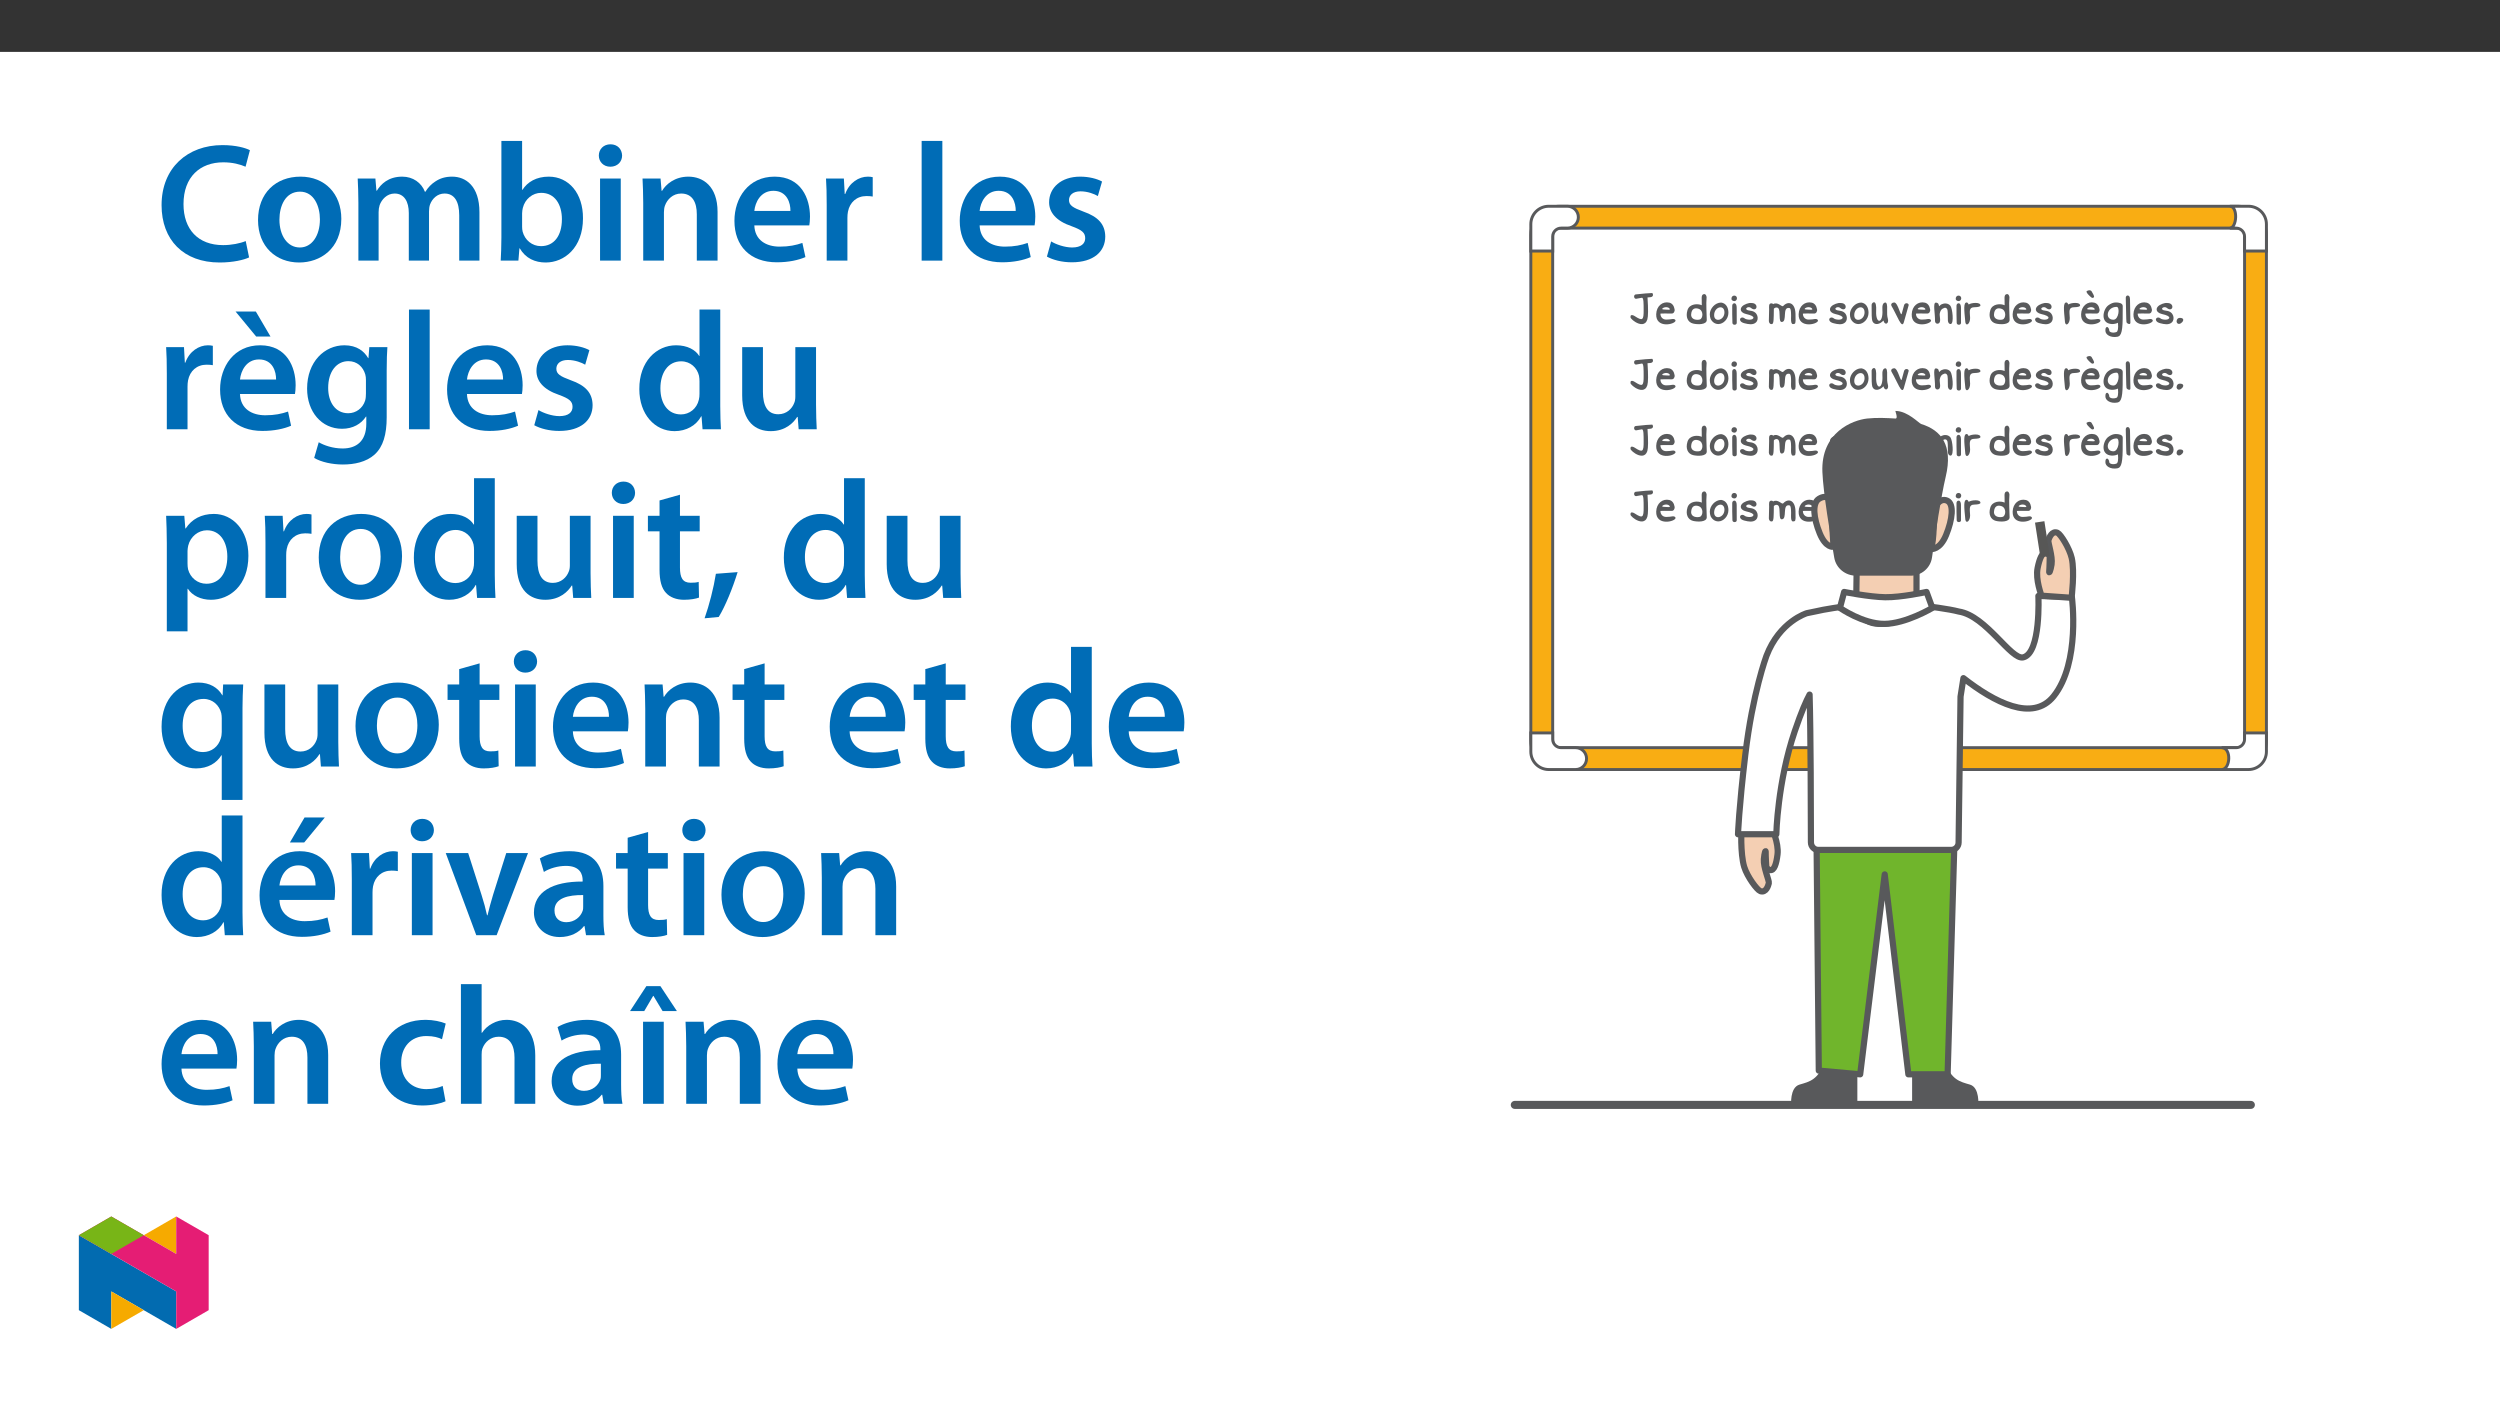 ﻿<?xml version="1.0" encoding="utf-8"?>
<svg xmlns="http://www.w3.org/2000/svg" xmlns:xlink="http://www.w3.org/1999/xlink" viewBox="0 0 960 540" version="1.1">
  <rect x="0" y="0" width="960" height="540" fill="#333333" stroke="none"/>
  <defs>
    <g>
      <symbol overflow="visible" id="glyph0-0">
        <path style="stroke:none;" d="M 0 0 L 32.375 0 L 32.375 -45.328 L 0 -45.328 Z M 16.188 -25.578 L 5.188 -42.094 L 27.188 -42.094 Z M 18.125 -22.656 L 29.141 -39.172 L 29.141 -6.156 Z M 5.188 -3.234 L 16.188 -19.75 L 27.188 -3.234 Z M 3.234 -39.172 L 14.25 -22.656 L 3.234 -6.156 Z M 3.234 -39.172 " />
      </symbol>
      <symbol overflow="visible" id="glyph0-1">
        <path style="stroke:none;" d="M 34.578 -7.516 C 32.438 -6.609 29.078 -5.953 25.906 -5.953 C 16.25 -5.953 10.688 -12.047 10.688 -21.688 C 10.688 -32.188 17.094 -37.75 25.969 -37.75 C 29.531 -37.75 32.438 -36.969 34.516 -36.062 L 36.188 -42.406 C 34.578 -43.25 30.891 -44.359 25.641 -44.359 C 12.297 -44.359 2.266 -35.672 2.266 -21.297 C 2.266 -7.969 10.688 0.719 24.547 0.719 C 29.844 0.719 34 -0.328 35.875 -1.234 Z M 34.578 -7.516 " />
      </symbol>
      <symbol overflow="visible" id="glyph0-2">
        <path style="stroke:none;" d="M 18.578 -32.25 C 9.062 -32.25 2.266 -25.906 2.266 -15.547 C 2.266 -5.375 9.188 0.719 18.062 0.719 C 26.094 0.719 34.25 -4.469 34.25 -16.062 C 34.25 -25.641 27.969 -32.25 18.578 -32.25 Z M 18.391 -26.484 C 23.828 -26.484 26.031 -20.781 26.031 -15.859 C 26.031 -9.453 22.859 -5.047 18.328 -5.047 C 13.531 -5.047 10.484 -9.641 10.484 -15.734 C 10.484 -20.984 12.75 -26.484 18.391 -26.484 Z M 18.391 -26.484 " />
      </symbol>
      <symbol overflow="visible" id="glyph0-3">
        <path style="stroke:none;" d="M 4.281 0 L 12.047 0 L 12.047 -18.641 C 12.047 -19.547 12.172 -20.469 12.438 -21.297 C 13.203 -23.438 15.219 -25.766 18.188 -25.766 C 21.891 -25.766 23.641 -22.656 23.641 -18.266 L 23.641 0 L 31.406 0 L 31.406 -18.906 C 31.406 -19.812 31.531 -20.844 31.797 -21.562 C 32.641 -23.828 34.641 -25.766 37.359 -25.766 C 41.188 -25.766 43 -22.656 43 -17.422 L 43 0 L 50.766 0 L 50.766 -18.578 C 50.766 -28.688 45.453 -32.25 40.281 -32.25 C 37.625 -32.25 35.609 -31.594 33.797 -30.375 C 32.375 -29.469 31.078 -28.172 29.984 -26.422 L 29.844 -26.422 C 28.484 -29.922 25.25 -32.25 21.109 -32.25 C 15.734 -32.25 12.891 -29.328 11.391 -26.875 L 11.203 -26.875 L 10.812 -31.531 L 4.016 -31.531 C 4.141 -28.812 4.281 -25.766 4.281 -22.141 Z M 4.281 0 " />
      </symbol>
      <symbol overflow="visible" id="glyph0-4">
        <path style="stroke:none;" d="M 4.281 -8.875 C 4.281 -5.641 4.141 -2.141 4.016 0 L 10.812 0 L 11.203 -4.734 L 11.328 -4.734 C 13.594 -0.844 17.219 0.719 21.297 0.719 C 28.422 0.719 35.609 -4.922 35.609 -16.25 C 35.672 -25.828 30.172 -32.25 22.469 -32.25 C 17.734 -32.25 14.312 -30.234 12.375 -27.188 L 12.234 -27.188 L 12.234 -45.969 L 4.281 -45.969 Z M 12.234 -18.125 C 12.234 -18.906 12.375 -19.625 12.5 -20.203 C 13.344 -23.703 16.312 -26.031 19.547 -26.031 C 24.859 -26.031 27.516 -21.5 27.516 -15.922 C 27.516 -9.516 24.469 -5.562 19.484 -5.562 C 16.062 -5.562 13.281 -7.906 12.438 -11.141 C 12.297 -11.719 12.234 -12.375 12.234 -13.016 Z M 12.234 -18.125 " />
      </symbol>
      <symbol overflow="visible" id="glyph0-5">
        <path style="stroke:none;" d="M 12.234 0 L 12.234 -31.531 L 4.281 -31.531 L 4.281 0 Z M 8.281 -44.672 C 5.641 -44.672 3.812 -42.797 3.812 -40.344 C 3.812 -38.016 5.562 -36.062 8.219 -36.062 C 11 -36.062 12.75 -38.016 12.75 -40.344 C 12.688 -42.797 11 -44.672 8.281 -44.672 Z M 8.281 -44.672 " />
      </symbol>
      <symbol overflow="visible" id="glyph0-6">
        <path style="stroke:none;" d="M 4.281 0 L 12.234 0 L 12.234 -18.578 C 12.234 -19.484 12.375 -20.469 12.625 -21.109 C 13.469 -23.5 15.672 -25.766 18.844 -25.766 C 23.188 -25.766 24.859 -22.344 24.859 -17.812 L 24.859 0 L 32.828 0 L 32.828 -18.719 C 32.828 -28.688 27.125 -32.25 21.625 -32.25 C 16.375 -32.25 12.953 -29.266 11.531 -26.812 L 11.328 -26.812 L 10.938 -31.531 L 4.016 -31.531 C 4.141 -28.812 4.281 -25.766 4.281 -22.141 Z M 4.281 0 " />
      </symbol>
      <symbol overflow="visible" id="glyph0-7">
        <path style="stroke:none;" d="M 31.016 -13.531 C 31.141 -14.25 31.281 -15.406 31.281 -16.906 C 31.281 -23.828 27.906 -32.25 17.672 -32.25 C 7.578 -32.25 2.266 -24.016 2.266 -15.281 C 2.266 -5.641 8.281 0.641 18.516 0.641 C 23.047 0.641 26.812 -0.188 29.531 -1.359 L 28.359 -6.797 C 25.906 -5.953 23.312 -5.375 19.625 -5.375 C 14.5 -5.375 10.094 -7.828 9.906 -13.531 Z M 9.906 -19.094 C 10.234 -22.344 12.297 -26.812 17.219 -26.812 C 22.531 -26.812 23.828 -22.016 23.766 -19.094 Z M 9.906 -19.094 " />
      </symbol>
      <symbol overflow="visible" id="glyph0-8">
        <path style="stroke:none;" d="M 4.281 0 L 12.234 0 L 12.234 -16.375 C 12.234 -17.219 12.297 -18.062 12.438 -18.781 C 13.141 -22.406 15.797 -24.797 19.547 -24.797 C 20.531 -24.797 21.234 -24.734 21.953 -24.609 L 21.953 -32.047 C 21.297 -32.188 20.844 -32.25 20.078 -32.25 C 16.641 -32.25 12.953 -29.984 11.391 -25.578 L 11.203 -25.578 L 10.875 -31.531 L 4.016 -31.531 C 4.203 -28.75 4.281 -25.641 4.281 -21.375 Z M 4.281 0 " />
      </symbol>
      <symbol overflow="visible" id="glyph0-9">
        <path style="stroke:none;" d="M 4.281 0 L 12.234 0 L 12.234 -45.969 L 4.281 -45.969 Z M 4.281 0 " />
      </symbol>
      <symbol overflow="visible" id="glyph0-10">
        <path style="stroke:none;" d="M 2.328 -1.547 C 4.656 -0.266 8.094 0.641 11.906 0.641 C 20.266 0.641 24.734 -3.5 24.734 -9.266 C 24.672 -13.922 22.078 -16.828 16.312 -18.844 C 12.297 -20.328 10.812 -21.234 10.812 -23.25 C 10.812 -25.188 12.375 -26.609 15.219 -26.609 C 18 -26.609 20.594 -25.578 21.891 -24.797 L 23.5 -30.375 C 21.625 -31.406 18.578 -32.25 15.094 -32.25 C 7.766 -32.25 3.172 -27.969 3.172 -22.406 C 3.172 -18.641 5.703 -15.281 11.844 -13.203 C 15.734 -11.781 17.031 -10.75 17.031 -8.609 C 17.031 -6.547 15.469 -5.047 11.984 -5.047 C 9.125 -5.047 5.703 -6.281 3.953 -7.375 Z M 2.328 -1.547 " />
      </symbol>
      <symbol overflow="visible" id="glyph0-11">
        <path style="stroke:none;" d="M 31.016 -13.531 C 31.141 -14.25 31.281 -15.406 31.281 -16.906 C 31.281 -23.828 27.906 -32.25 17.672 -32.25 C 7.578 -32.25 2.266 -24.016 2.266 -15.281 C 2.266 -5.641 8.281 0.641 18.516 0.641 C 23.047 0.641 26.812 -0.188 29.531 -1.359 L 28.359 -6.797 C 25.906 -5.953 23.312 -5.375 19.625 -5.375 C 14.5 -5.375 10.094 -7.828 9.906 -13.531 Z M 9.906 -19.094 C 10.234 -22.344 12.297 -26.812 17.219 -26.812 C 22.531 -26.812 23.828 -22.016 23.766 -19.094 Z M 8.219 -45.203 L 16.125 -35.609 L 21.625 -35.609 L 16 -45.203 Z M 8.219 -45.203 " />
      </symbol>
      <symbol overflow="visible" id="glyph0-12">
        <path style="stroke:none;" d="M 32.828 -22.469 C 32.828 -26.812 32.953 -29.391 33.094 -31.531 L 26.156 -31.531 L 25.828 -27.328 L 25.703 -27.328 C 24.219 -29.922 21.438 -32.25 16.578 -32.25 C 9 -32.25 2.266 -25.969 2.266 -15.609 C 2.266 -6.672 7.828 -0.188 15.672 -0.188 C 19.875 -0.188 23.047 -2.078 24.859 -4.859 L 25 -4.859 L 25 -2.141 C 25 4.656 21.109 7.375 15.922 7.375 C 12.109 7.375 8.734 6.156 6.734 4.984 L 4.984 11 C 7.703 12.625 11.984 13.531 16 13.531 C 20.328 13.531 24.922 12.625 28.172 9.719 C 31.469 6.734 32.828 2 32.828 -4.594 Z M 24.859 -13.797 C 24.859 -12.891 24.797 -11.781 24.547 -11 C 23.641 -8.094 21.047 -6.156 18.062 -6.156 C 13.078 -6.156 10.359 -10.484 10.359 -15.859 C 10.359 -22.281 13.656 -26.156 18.125 -26.156 C 21.5 -26.156 23.766 -23.953 24.609 -21.047 C 24.797 -20.391 24.859 -19.688 24.859 -18.906 Z M 24.859 -13.797 " />
      </symbol>
      <symbol overflow="visible" id="glyph0-13">
        <path style="stroke:none;" d="M 25.375 -45.969 L 25.375 -28.172 L 25.25 -28.172 C 23.828 -30.5 20.719 -32.25 16.375 -32.25 C 8.812 -32.25 2.203 -25.969 2.266 -15.406 C 2.266 -5.703 8.219 0.719 15.797 0.719 C 20.328 0.719 24.156 -1.484 26.031 -4.984 L 26.156 -4.984 L 26.547 0 L 33.609 0 C 33.469 -2.141 33.344 -5.641 33.344 -8.875 L 33.344 -45.969 Z M 25.375 -13.656 C 25.375 -12.828 25.312 -12.047 25.125 -11.328 C 24.344 -7.906 21.5 -5.703 18.266 -5.703 C 13.203 -5.703 10.359 -9.906 10.359 -15.734 C 10.359 -21.562 13.203 -26.094 18.328 -26.094 C 21.953 -26.094 24.469 -23.562 25.188 -20.531 C 25.312 -19.875 25.375 -19.031 25.375 -18.391 Z M 25.375 -13.656 " />
      </symbol>
      <symbol overflow="visible" id="glyph0-14">
        <path style="stroke:none;" d="M 32.5 -31.531 L 24.547 -31.531 L 24.547 -12.5 C 24.547 -11.594 24.406 -10.688 24.094 -10.031 C 23.312 -7.969 21.234 -5.766 18 -5.766 C 13.797 -5.766 12.109 -9.125 12.109 -14.375 L 12.109 -31.531 L 4.141 -31.531 L 4.141 -13.016 C 4.141 -2.719 9.391 0.719 15.094 0.719 C 20.781 0.719 23.891 -2.531 25.25 -4.734 L 25.453 -4.734 L 25.828 0 L 32.766 0 C 32.641 -2.594 32.5 -5.703 32.5 -9.453 Z M 32.5 -31.531 " />
      </symbol>
      <symbol overflow="visible" id="glyph0-15">
        <path style="stroke:none;" d="M 4.281 12.828 L 12.234 12.828 L 12.234 -3.5 L 12.375 -3.5 C 13.984 -0.969 17.281 0.719 21.234 0.719 C 28.422 0.719 35.609 -4.797 35.609 -16.188 C 35.609 -26.031 29.594 -32.25 22.344 -32.25 C 17.547 -32.25 13.859 -30.234 11.531 -26.672 L 11.391 -26.672 L 11 -31.531 L 4.016 -31.531 C 4.141 -28.562 4.281 -25.188 4.281 -21.047 Z M 12.234 -18.062 C 12.234 -18.719 12.375 -19.422 12.5 -20.078 C 13.344 -23.562 16.375 -25.969 19.688 -25.969 C 24.797 -25.969 27.516 -21.438 27.516 -15.859 C 27.516 -9.641 24.547 -5.438 19.484 -5.438 C 16.062 -5.438 13.281 -7.766 12.438 -11 C 12.297 -11.719 12.234 -12.438 12.234 -13.203 Z M 12.234 -18.062 " />
      </symbol>
      <symbol overflow="visible" id="glyph0-16">
        <path style="stroke:none;" d="M 5.562 -37.422 L 5.562 -31.531 L 1.094 -31.531 L 1.094 -25.578 L 5.562 -25.578 L 5.562 -10.75 C 5.562 -6.609 6.344 -3.688 8.094 -1.875 C 9.578 -0.266 11.984 0.719 14.953 0.719 C 17.422 0.719 19.547 0.328 20.719 -0.125 L 20.594 -6.156 C 19.688 -5.891 18.906 -5.828 17.484 -5.828 C 14.438 -5.828 13.406 -7.766 13.406 -11.656 L 13.406 -25.578 L 20.984 -25.578 L 20.984 -31.531 L 13.406 -31.531 L 13.406 -39.625 Z M 5.562 -37.422 " />
      </symbol>
      <symbol overflow="visible" id="glyph0-17">
        <path style="stroke:none;" d="M 5.953 7.312 C 8.484 3.172 11.328 -3.812 13.203 -9.906 L 4.859 -9.266 C 4.016 -3.891 2.266 2.906 0.516 7.828 Z M 5.953 7.312 " />
      </symbol>
      <symbol overflow="visible" id="glyph0-18">
        <path style="stroke:none;" d="M 25.375 12.828 L 33.344 12.828 L 33.344 -22.406 C 33.344 -25.703 33.469 -28.688 33.609 -31.531 L 25.906 -31.531 L 25.703 -27.328 L 25.578 -27.391 C 23.891 -30.297 20.781 -32.25 16.375 -32.25 C 9.641 -32.25 2.266 -26.812 2.266 -15.281 C 2.266 -5.438 8.359 0.719 15.469 0.719 C 20.078 0.719 23.375 -1.297 25.25 -4.344 L 25.375 -4.344 Z M 25.375 -13.281 C 25.375 -12.5 25.25 -11.531 25 -10.812 C 24.094 -7.641 21.438 -5.562 18.188 -5.562 C 13.141 -5.562 10.359 -9.906 10.359 -15.672 C 10.359 -21.625 13.203 -25.969 18.391 -25.969 C 21.953 -25.969 24.469 -23.438 25.188 -20.469 C 25.312 -19.875 25.375 -19.172 25.375 -18.516 Z M 25.375 -13.281 " />
      </symbol>
      <symbol overflow="visible" id="glyph0-19">
        <path style="stroke:none;" d="M 31.016 -13.531 C 31.141 -14.25 31.281 -15.406 31.281 -16.906 C 31.281 -23.828 27.906 -32.25 17.672 -32.25 C 7.578 -32.25 2.266 -24.016 2.266 -15.281 C 2.266 -5.641 8.281 0.641 18.516 0.641 C 23.047 0.641 26.812 -0.188 29.531 -1.359 L 28.359 -6.797 C 25.906 -5.953 23.312 -5.375 19.625 -5.375 C 14.5 -5.375 10.094 -7.828 9.906 -13.531 Z M 9.906 -19.094 C 10.234 -22.344 12.297 -26.812 17.219 -26.812 C 22.531 -26.812 23.828 -22.016 23.766 -19.094 Z M 19.547 -45.203 L 13.922 -35.609 L 19.422 -35.609 L 27.328 -45.203 Z M 19.547 -45.203 " />
      </symbol>
      <symbol overflow="visible" id="glyph0-20">
        <path style="stroke:none;" d="M 0.719 -31.531 L 12.438 0 L 20.266 0 L 32.312 -31.531 L 23.953 -31.531 L 18.906 -15.547 C 18.062 -12.688 17.359 -10.234 16.766 -7.641 L 16.578 -7.641 C 16 -10.234 15.344 -12.75 14.438 -15.547 L 9.328 -31.531 Z M 0.719 -31.531 " />
      </symbol>
      <symbol overflow="visible" id="glyph0-21">
        <path style="stroke:none;" d="M 28.75 -18.906 C 28.75 -25.828 25.828 -32.25 15.734 -32.25 C 10.75 -32.25 6.672 -30.891 4.344 -29.469 L 5.891 -24.281 C 8.031 -25.641 11.266 -26.609 14.375 -26.609 C 19.938 -26.609 20.781 -23.188 20.781 -21.109 L 20.781 -20.594 C 9.125 -20.656 2.078 -16.578 2.078 -8.672 C 2.078 -3.891 5.641 0.719 11.984 0.719 C 16.125 0.719 19.422 -1.031 21.297 -3.5 L 21.5 -3.5 L 22.078 0 L 29.266 0 C 28.875 -1.938 28.75 -4.734 28.75 -7.578 Z M 20.984 -11.078 C 20.984 -10.484 20.984 -9.906 20.781 -9.328 C 20 -7.062 17.734 -4.984 14.5 -4.984 C 11.984 -4.984 9.969 -6.406 9.969 -9.516 C 9.969 -14.312 15.344 -15.469 20.984 -15.406 Z M 20.984 -11.078 " />
      </symbol>
      <symbol overflow="visible" id="glyph0-22">
        <path style="stroke:none;" d="M 26.359 -6.859 C 24.797 -6.219 22.797 -5.641 20.078 -5.641 C 14.641 -5.641 10.422 -9.328 10.422 -15.797 C 10.359 -21.562 13.984 -26.031 20.078 -26.031 C 22.922 -26.031 24.797 -25.453 26.094 -24.797 L 27.516 -30.828 C 25.703 -31.594 22.734 -32.25 19.812 -32.25 C 8.734 -32.25 2.266 -24.922 2.266 -15.469 C 2.266 -5.703 8.672 0.641 18.516 0.641 C 22.469 0.641 25.766 -0.188 27.453 -0.969 Z M 26.359 -6.859 " />
      </symbol>
      <symbol overflow="visible" id="glyph0-23">
        <path style="stroke:none;" d="M 4.281 0 L 12.234 0 L 12.234 -18.906 C 12.234 -19.75 12.297 -20.594 12.562 -21.297 C 13.469 -23.703 15.672 -25.766 18.781 -25.766 C 23.188 -25.766 24.859 -22.281 24.859 -17.734 L 24.859 0 L 32.828 0 L 32.828 -18.578 C 32.828 -28.688 27.188 -32.25 21.828 -32.25 C 19.812 -32.25 17.938 -31.734 16.312 -30.828 C 14.703 -29.984 13.344 -28.75 12.375 -27.266 L 12.234 -27.266 L 12.234 -45.969 L 4.281 -45.969 Z M 4.281 0 " />
      </symbol>
      <symbol overflow="visible" id="glyph0-24">
        <path style="stroke:none;" d="M 12.234 0 L 12.234 -31.531 L 4.281 -31.531 L 4.281 0 Z M 5.562 -45.203 L -0.719 -35.609 L 4.734 -35.609 L 8.156 -41.438 L 8.281 -41.438 L 11.781 -35.609 L 17.281 -35.609 L 10.938 -45.203 Z M 5.562 -45.203 " />
      </symbol>
    </g>
    <clipPath id="clip1">
      <path d="M 578.07 74.781 L 876.59 74.781 L 876.59 312 L 578.07 312 Z M 578.07 74.781 " />
    </clipPath>
    <clipPath id="clip2">
      <path d="M 578.07 74.781 L 623 74.781 L 623 113 L 578.07 113 Z M 578.07 74.781 " />
    </clipPath>
    <clipPath id="clip3">
      <path d="M 578.07 265 L 626 265 L 626 312 L 578.07 312 Z M 578.07 265 " />
    </clipPath>
    <clipPath id="clip4">
      <path d="M 840 74.781 L 876.59 74.781 L 876.59 113 L 840 113 Z M 840 74.781 " />
    </clipPath>
    <clipPath id="clip5">
      <path d="M 837 265 L 876.59 265 L 876.59 312 L 837 312 Z M 837 265 " />
    </clipPath>
    <clipPath id="clip6">
      <path d="M 30.277 474 L 68 474 L 68 510.301 L 30.277 510.301 Z M 30.277 474 " />
    </clipPath>
    <clipPath id="clip7">
      <path d="M 42 495 L 56 495 L 56 510.301 L 42 510.301 Z M 42 495 " />
    </clipPath>
    <clipPath id="clip8">
      <path d="M 55 467.125 L 68 467.125 L 68 482 L 55 482 Z M 55 467.125 " />
    </clipPath>
    <clipPath id="clip9">
      <path d="M 30.277 467.125 L 80.133 467.125 L 80.133 510.301 L 30.277 510.301 Z M 30.277 467.125 " />
    </clipPath>
    <clipPath id="clip10">
      <path d="M 30.277 467.125 L 56 467.125 L 56 482 L 30.277 482 Z M 30.277 467.125 " />
    </clipPath>
  </defs>
  <g id="surface1">
    <path style=" stroke:none;fill-rule:nonzero;fill:rgb(100%,100%,100%);fill-opacity:1;" d="M 0 559.926 L 960 559.926 L 960 19.926 L 0 19.926 Z M 0 559.926 " />
    <path style="fill-rule:nonzero;fill:rgb(100%,100%,100%);fill-opacity:1;stroke-width:1.133;stroke-linecap:butt;stroke-linejoin:miter;stroke:rgb(34.499%,34.9%,35.699%);stroke-opacity:1;stroke-miterlimit:10;" d="M 21.15 507.07 L 424.2 507.07 L 424.2 201.319 L 21.15 201.319 Z M 21.15 507.07 " transform="matrix(0.68,0,0,-0.68,578.071,429.741)" />
    <path style=" stroke:none;fill-rule:nonzero;fill:rgb(34.499%,34.9%,35.699%);fill-opacity:1;" d="M 628.074 113.059 C 631.141 112.707 633.109 112.57 634.359 112.531 C 634.535 112.512 634.672 112.668 634.75 113.137 C 634.828 113.645 634.398 114.074 633.812 114.113 L 632.645 114.211 C 632.953 118.719 632.914 121.551 632.582 122.66 C 631.824 125.121 629.656 124.672 627.977 123.656 C 627.297 123.227 626.711 122.758 626.301 122.254 C 626.086 122 626.066 121.648 626.141 121.355 L 626.203 121.219 C 626.359 120.828 627.117 120.965 627.742 121.395 C 630.77 123.363 631.199 122.973 631.16 118.973 C 631.141 116.746 631.219 114.152 630.418 114.348 L 628.25 114.738 C 627.371 114.758 627.195 113.273 628.074 113.059 " />
    <path style=" stroke:none;fill-rule:nonzero;fill:rgb(34.499%,34.9%,35.699%);fill-opacity:1;" d="M 638.75 118.836 C 640.293 118.895 641.832 119.207 641.012 118.387 C 639.785 117.219 637.266 118.758 638.75 118.836 M 641.055 116.223 C 642.125 116.496 642.809 117.41 643.043 118.777 C 643.199 119.676 642.633 120.418 641.969 120.398 C 639.668 120.359 638.223 120.379 637.617 120.418 C 637.559 121.57 638.379 122.777 639.902 122.719 C 640.84 122.699 641.598 122.621 642.184 122.504 C 642.789 122.406 643.355 122.621 643.414 123.109 C 643.336 124.574 635.805 126.293 635.98 120.672 C 636.074 117.488 638.457 115.598 641.055 116.223 " />
    <path style=" stroke:none;fill-rule:nonzero;fill:rgb(34.499%,34.9%,35.699%);fill-opacity:1;" d="M 652.742 122.68 C 653.953 122.328 654.285 119.285 652.293 118.582 C 650.852 118.094 649.562 118.484 649.406 120.691 C 649.25 122.836 651.668 122.992 652.742 122.68 M 653.465 115.324 C 653.387 113.801 653.445 112.98 654.52 112.922 C 654.969 112.961 655.262 113.508 655.34 114.113 C 655.223 115.539 655.203 117.062 655.262 118.66 L 655.398 122.875 L 655.398 122.895 C 655.34 124.73 651.902 124.672 650.129 124.242 C 648.156 123.754 647.16 121.785 648 119.07 C 648.781 116.574 652 116.516 653.484 117.215 C 653.504 116.789 653.504 116.164 653.465 115.324 " />
    <path style=" stroke:none;fill-rule:nonzero;fill:rgb(34.499%,34.9%,35.699%);fill-opacity:1;" d="M 658.227 121.043 C 658.227 123.93 662.188 123.09 662.188 119.949 C 662.188 116.766 658.227 117.742 658.227 121.043 M 660.918 116.184 C 662.793 116.418 663.711 118.113 663.711 120.105 C 663.711 122.523 661.758 124.438 659.848 124.438 C 658.578 124.438 657.523 123.715 656.879 122.445 C 656.664 121.902 656.566 121.277 656.566 120.652 C 656.566 118.523 658.578 116.184 660.918 116.184 " />
    <path style=" stroke:none;fill-rule:nonzero;fill:rgb(34.499%,34.9%,35.699%);fill-opacity:1;" d="M 665.992 116.457 C 666.598 116.457 666.891 117.176 666.891 118.152 L 666.91 123.988 C 666.91 124.945 665.27 124.945 665.25 123.988 L 665.172 120.691 L 665.172 117.41 C 665.172 116.883 665.504 116.457 665.992 116.457 M 665.953 113.508 C 667.184 113.508 667.359 115.188 666.266 115.598 L 666.031 115.617 C 665.523 115.617 665.035 115.383 664.898 114.953 L 664.879 114.738 C 664.859 114.016 665.309 113.508 665.953 113.508 " />
    <path style=" stroke:none;fill-rule:nonzero;fill:rgb(34.499%,34.9%,35.699%);fill-opacity:1;" d="M 672.609 116.359 C 675.559 116.359 674.738 120.184 672.355 118.23 C 671.184 117.273 669.039 119.012 672.16 119.324 C 675.246 119.637 675.48 122.777 674.289 123.812 C 673.117 124.867 671.398 124.516 669.934 124.145 C 669.176 123.969 668.57 123.637 668.336 123.227 C 667.711 122.234 668.98 121.434 669.977 122.289 C 670.602 122.836 673.195 123.09 673.312 121.996 C 673.371 121.551 672.512 121.023 670.465 120.574 C 667.945 120.027 667.574 117.781 670.695 116.648 C 671.34 116.398 672.023 116.281 672.609 116.359 " />
    <path style=" stroke:none;fill-rule:nonzero;fill:rgb(34.499%,34.9%,35.699%);fill-opacity:1;" d="M 680.219 116.477 C 680.531 116.477 680.707 116.555 680.883 116.785 C 682.719 115.695 684.223 118.094 684.766 117.488 C 686.523 115.539 689.316 116.008 689.469 120.457 C 689.531 122.797 689.59 124.125 689.16 124.32 C 688.965 124.418 688.73 124.438 688.574 124.438 L 688.418 124.438 C 687.891 124.379 687.734 123.52 687.754 122.332 C 687.812 120.887 687.832 118.426 687.188 118.289 C 684.145 117.645 686.504 123.637 684.164 123.637 C 682.816 123.637 683.871 119.402 682.855 118.348 C 682.23 117.723 681.156 118.328 681.156 118.641 C 681.117 122.469 681.117 124.203 680.531 124.418 C 679.828 124.613 679.301 124.125 679.242 123.305 L 679.344 118.758 C 679.344 117.762 679.09 116.477 680.219 116.477 " />
    <path style=" stroke:none;fill-rule:nonzero;fill:rgb(34.499%,34.9%,35.699%);fill-opacity:1;" d="M 693.453 118.836 C 694.992 118.895 696.535 119.207 695.715 118.387 C 694.484 117.219 691.969 118.758 693.453 118.836 M 695.754 116.223 C 696.828 116.496 697.512 117.41 697.746 118.777 C 697.902 119.676 697.336 120.418 696.672 120.398 C 694.371 120.359 692.926 120.379 692.32 120.418 C 692.262 121.57 693.082 122.777 694.602 122.719 C 695.539 122.699 696.301 122.621 696.887 122.504 C 697.492 122.406 698.059 122.621 698.117 123.109 C 698.039 124.574 690.504 126.293 690.68 120.672 C 690.777 117.488 693.16 115.598 695.754 116.223 " />
    <path style=" stroke:none;fill-rule:nonzero;fill:rgb(34.499%,34.9%,35.699%);fill-opacity:1;" d="M 706.859 116.359 C 709.805 116.359 708.984 120.184 706.605 118.23 C 705.434 117.273 703.285 119.012 706.41 119.324 C 709.492 119.637 709.727 122.777 708.535 123.812 C 707.367 124.867 705.648 124.516 704.184 124.145 C 703.422 123.969 702.82 123.637 702.586 123.227 C 701.961 122.234 703.227 121.434 704.223 122.289 C 704.848 122.836 707.445 123.09 707.562 121.996 C 707.621 121.551 706.762 121.023 704.711 120.574 C 702.195 120.027 701.824 117.781 704.945 116.648 C 705.59 116.398 706.273 116.281 706.859 116.359 " />
    <path style=" stroke:none;fill-rule:nonzero;fill:rgb(34.499%,34.9%,35.699%);fill-opacity:1;" d="M 712.031 121.043 C 712.031 123.93 715.992 123.09 715.992 119.949 C 715.992 116.766 712.031 117.742 712.031 121.043 M 714.723 116.184 C 716.598 116.418 717.516 118.113 717.516 120.105 C 717.516 122.523 715.562 124.438 713.648 124.438 C 712.383 124.438 711.328 123.715 710.684 122.445 C 710.469 121.902 710.371 121.277 710.371 120.652 C 710.371 118.523 712.383 116.184 714.723 116.184 " />
    <path style=" stroke:none;fill-rule:nonzero;fill:rgb(34.499%,34.9%,35.699%);fill-opacity:1;" d="M 719.68 116.066 C 720.324 116.145 720.539 117.43 720.441 119.422 C 720.207 124.613 723.191 124.438 722.84 118.914 C 722.727 117.293 723.035 116.277 723.934 116.164 C 724.559 116.145 724.734 117.254 724.656 118.855 C 724.598 120.379 724.676 121.512 724.91 122.293 C 725.203 123.266 725.008 124.066 724.344 124.281 C 723.797 124.301 723.465 123.891 723.25 123.07 C 721.887 124.594 719.758 125.062 718.996 123.305 C 718.723 122.621 718.664 120.496 718.703 117 C 718.82 116.457 719.191 116.047 719.68 116.066 " />
    <path style=" stroke:none;fill-rule:nonzero;fill:rgb(34.499%,34.9%,35.699%);fill-opacity:1;" d="M 732.27 116.457 C 732.715 116.555 732.969 116.824 732.93 117.195 L 731.039 123.871 C 730.219 126.293 728.676 121.512 726.375 117.547 C 725.848 116.633 726.746 116.145 727.41 116.145 C 728.91 116.262 729.867 122.02 730.297 120.359 L 731.156 117.215 C 731.273 116.727 731.762 116.34 732.27 116.457 " />
    <path style=" stroke:none;fill-rule:nonzero;fill:rgb(34.499%,34.9%,35.699%);fill-opacity:1;" d="M 736.871 118.836 C 738.414 118.895 739.957 119.207 739.137 118.387 C 737.906 117.219 735.387 118.758 736.871 118.836 M 739.176 116.223 C 740.25 116.496 740.934 117.41 741.164 118.777 C 741.324 119.676 740.758 120.418 740.094 120.398 C 737.789 120.359 736.348 120.379 735.742 120.418 C 735.684 121.57 736.5 122.777 738.023 122.719 C 738.961 122.699 739.723 122.621 740.309 122.504 C 740.914 122.406 741.477 122.621 741.539 123.109 C 741.461 124.574 733.926 126.293 734.102 120.672 C 734.199 117.488 736.578 115.598 739.176 116.223 " />
    <path style=" stroke:none;fill-rule:nonzero;fill:rgb(34.499%,34.9%,35.699%);fill-opacity:1;" d="M 743.371 116.203 C 743.859 116.223 744.27 116.438 744.387 116.785 L 744.465 117.059 C 744.719 118.094 744.582 117.332 745.617 116.824 C 746.512 116.398 748.074 116.301 748.973 117.449 C 749.754 118.504 750.379 124.164 749.129 124.418 C 748.523 124.516 748.094 123.969 747.996 123.227 C 748.016 120.652 747.918 119.207 747.781 118.855 C 747.488 118.191 746.961 117.918 745.93 118.543 C 745.383 118.875 745.031 119.5 744.855 120.477 C 744.738 121.57 745.559 123.852 744.289 124.242 L 744.074 124.301 C 743.508 124.359 743.078 123.93 743.039 123.285 C 743.137 120.398 742.102 116.242 743.371 116.203 " />
    <path style=" stroke:none;fill-rule:nonzero;fill:rgb(34.499%,34.9%,35.699%);fill-opacity:1;" d="M 752.113 116.457 C 752.719 116.457 753.012 117.176 753.012 118.152 L 753.031 123.988 C 753.031 124.945 751.391 124.945 751.371 123.988 L 751.293 120.691 L 751.293 117.41 C 751.293 116.883 751.625 116.457 752.113 116.457 M 752.074 113.508 C 753.305 113.508 753.48 115.188 752.387 115.598 L 752.152 115.617 C 751.645 115.617 751.156 115.383 751.02 114.953 L 751 114.738 C 750.98 114.016 751.43 113.508 752.074 113.508 " />
    <path style=" stroke:none;fill-rule:nonzero;fill:rgb(34.499%,34.9%,35.699%);fill-opacity:1;" d="M 754.691 123.754 C 754.184 118.719 753.949 116.145 755.215 116.145 C 755.527 116.145 755.781 116.477 755.957 116.922 C 756.641 116.535 757.559 116.32 758.672 116.32 C 759.707 116.32 760.484 116.633 760.484 117.273 C 760.484 117.762 759.551 117.938 758.242 117.977 C 755.898 117.977 756.426 119.598 756.523 122.098 C 756.562 124.203 755.043 125.551 754.691 123.773 Z M 754.691 123.754 " />
    <path style=" stroke:none;fill-rule:nonzero;fill:rgb(34.499%,34.9%,35.699%);fill-opacity:1;" d="M 769.035 122.68 C 770.242 122.328 770.574 119.285 768.586 118.582 C 767.141 118.094 765.852 118.484 765.695 120.691 C 765.539 122.836 767.961 122.992 769.035 122.68 M 769.758 115.324 C 769.676 113.801 769.738 112.98 770.809 112.922 C 771.258 112.961 771.551 113.508 771.629 114.113 C 771.512 115.539 771.492 117.062 771.551 118.66 L 771.688 122.875 L 771.688 122.895 C 771.629 124.73 768.195 124.672 766.418 124.242 C 764.449 123.754 763.453 121.785 764.293 119.07 C 765.07 116.574 768.293 116.516 769.777 117.215 C 769.797 116.789 769.797 116.164 769.758 115.324 " />
    <path style=" stroke:none;fill-rule:nonzero;fill:rgb(34.499%,34.9%,35.699%);fill-opacity:1;" d="M 775.629 118.836 C 777.172 118.895 778.715 119.207 777.895 118.387 C 776.664 117.219 774.145 118.758 775.629 118.836 M 777.934 116.223 C 779.008 116.496 779.688 117.41 779.922 118.777 C 780.078 119.676 779.516 120.418 778.852 120.398 C 776.547 120.359 775.102 120.379 774.5 120.418 C 774.438 121.57 775.258 122.777 776.781 122.719 C 777.719 122.699 778.48 122.621 779.066 122.504 C 779.668 122.406 780.234 122.621 780.293 123.109 C 780.215 124.574 772.684 126.293 772.859 120.672 C 772.957 117.488 775.336 115.598 777.934 116.223 " />
    <path style=" stroke:none;fill-rule:nonzero;fill:rgb(34.499%,34.9%,35.699%);fill-opacity:1;" d="M 785.914 116.359 C 788.863 116.359 788.043 120.184 785.66 118.23 C 784.488 117.273 782.344 119.012 785.465 119.324 C 788.551 119.637 788.785 122.777 787.594 123.812 C 786.422 124.867 784.703 124.516 783.242 124.145 C 782.48 123.969 781.875 123.637 781.641 123.227 C 781.016 122.234 782.285 121.434 783.281 122.289 C 783.906 122.836 786.5 123.09 786.617 121.996 C 786.676 121.551 785.816 121.023 783.77 120.574 C 781.25 120.027 780.879 117.781 784 116.648 C 784.645 116.398 785.328 116.281 785.914 116.359 " />
    <path style=" stroke:none;fill-rule:nonzero;fill:rgb(34.499%,34.9%,35.699%);fill-opacity:1;" d="M 792.961 123.754 C 792.453 118.719 792.219 116.145 793.484 116.145 C 793.797 116.145 794.051 116.477 794.227 116.922 C 794.91 116.535 795.828 116.32 796.941 116.32 C 797.977 116.32 798.754 116.633 798.754 117.273 C 798.754 117.762 797.82 117.938 796.512 117.977 C 794.168 117.977 794.695 119.598 794.793 122.098 C 794.832 124.203 793.312 125.551 792.961 123.773 Z M 792.961 123.754 " />
    <path style=" stroke:none;fill-rule:nonzero;fill:rgb(34.499%,34.9%,35.699%);fill-opacity:1;" d="M 801.918 118.836 C 803.457 118.895 805 119.207 804.18 118.387 C 802.949 117.219 800.434 118.758 801.918 118.836 M 804.219 116.223 C 805.293 116.496 805.977 117.41 806.211 118.777 C 806.367 119.676 805.801 120.418 805.137 120.398 C 802.836 120.359 801.391 120.379 800.785 120.418 C 800.727 121.57 801.547 122.777 803.066 122.719 C 804.004 122.699 804.766 122.621 805.352 122.504 C 805.957 122.406 806.523 122.621 806.582 123.109 C 806.504 124.574 798.969 126.293 799.145 120.672 C 799.242 117.488 801.625 115.598 804.219 116.223 " />
    <path style=" stroke:none;fill-rule:nonzero;fill:rgb(34.499%,34.9%,35.699%);fill-opacity:1;" d="M 812.785 117.84 C 808.902 117.84 808.141 122.777 811.559 122.777 C 813.645 122.777 814.133 117.84 812.785 117.84 M 812.516 116.145 C 813.469 116.145 815.129 116.359 815.129 117.527 L 815.109 120.125 C 815.168 126.918 814.699 129.023 813.078 129.316 C 810.406 129.785 808.473 128.477 808.473 126.996 C 808.473 126.215 808.551 125.668 809.078 125.57 C 809.566 125.551 809.957 126.352 809.957 126.918 C 809.957 127.543 811.363 128.027 812.746 127.484 C 813.234 127.289 813.508 126.137 813.293 123.949 C 812.652 124.262 811.871 124.438 810.973 124.438 C 806.348 124.203 807.5 118.855 809.527 117.293 C 810.523 116.535 811.539 116.125 812.516 116.145 " />
    <path style=" stroke:none;fill-rule:nonzero;fill:rgb(34.499%,34.9%,35.699%);fill-opacity:1;" d="M 817.004 113.469 C 817.605 113.449 817.918 113.996 817.918 114.914 L 818.055 122.605 L 818.074 123.871 C 818.074 124.711 817.199 124.457 816.77 124.027 C 816.359 123.637 816.574 123.266 816.301 114.66 L 816.301 114.23 C 816.359 113.801 816.633 113.469 817.004 113.469 " />
    <path style=" stroke:none;fill-rule:nonzero;fill:rgb(34.499%,34.9%,35.699%);fill-opacity:1;" d="M 822.016 118.836 C 823.559 118.895 825.102 119.207 824.281 118.387 C 823.051 117.219 820.535 118.758 822.016 118.836 M 824.32 116.223 C 825.395 116.496 826.078 117.41 826.312 118.777 C 826.469 119.676 825.902 120.418 825.238 120.398 C 822.934 120.359 821.492 120.379 820.887 120.418 C 820.828 121.57 821.648 122.777 823.168 122.719 C 824.105 122.699 824.867 122.621 825.453 122.504 C 826.059 122.406 826.621 122.621 826.684 123.109 C 826.605 124.574 819.07 126.293 819.246 120.672 C 819.344 117.488 821.723 115.598 824.32 116.223 " />
    <path style=" stroke:none;fill-rule:nonzero;fill:rgb(34.499%,34.9%,35.699%);fill-opacity:1;" d="M 832.301 116.359 C 835.25 116.359 834.43 120.184 832.047 118.23 C 830.875 117.273 828.73 119.012 831.852 119.324 C 834.938 119.637 835.172 122.777 833.98 123.812 C 832.809 124.867 831.094 124.516 829.629 124.145 C 828.867 123.969 828.262 123.637 828.027 123.227 C 827.402 122.234 828.672 121.434 829.668 122.289 C 830.293 122.836 832.887 123.09 833.004 121.996 C 833.062 121.551 832.203 121.023 830.156 120.574 C 827.637 120.027 827.266 117.781 830.391 116.648 C 831.035 116.398 831.715 116.281 832.301 116.359 " />
    <path style=" stroke:none;fill-rule:nonzero;fill:rgb(34.499%,34.9%,35.699%);fill-opacity:1;" d="M 837.043 122.059 C 840.266 122.059 836.691 125.883 835.855 123.715 L 835.812 123.48 C 835.793 122.641 836.281 122.059 837.043 122.059 " />
    <path style=" stroke:none;fill-rule:nonzero;fill:rgb(34.499%,34.9%,35.699%);fill-opacity:1;" d="M 803.188 114.289 C 802.629 113.922 800.664 112.105 801.383 111.734 C 802.098 111.359 802.844 111.328 803.188 111.891 C 803.531 112.449 804.277 113.695 804.094 114.07 C 803.906 114.445 803.43 114.445 803.188 114.289 " />
    <path style=" stroke:none;fill-rule:nonzero;fill:rgb(34.499%,34.9%,35.699%);fill-opacity:1;" d="M 628.074 138.32 C 631.141 137.969 633.109 137.832 634.359 137.793 C 634.535 137.773 634.672 137.93 634.75 138.398 C 634.828 138.906 634.398 139.336 633.812 139.375 L 632.645 139.473 C 632.953 143.98 632.914 146.809 632.582 147.922 C 631.824 150.383 629.656 149.934 627.977 148.918 C 627.297 148.488 626.711 148.02 626.301 147.512 C 626.086 147.258 626.066 146.906 626.141 146.613 L 626.203 146.477 C 626.359 146.086 627.117 146.223 627.742 146.652 C 630.77 148.625 631.199 148.234 631.16 144.234 C 631.141 142.008 631.219 139.414 630.418 139.609 L 628.25 140 C 627.371 140.02 627.195 138.535 628.074 138.32 " />
    <path style=" stroke:none;fill-rule:nonzero;fill:rgb(34.499%,34.9%,35.699%);fill-opacity:1;" d="M 638.75 144.098 C 640.293 144.156 641.832 144.469 641.012 143.648 C 639.785 142.477 637.266 144.02 638.75 144.098 M 641.055 141.48 C 642.125 141.754 642.809 142.672 643.043 144.039 C 643.199 144.938 642.633 145.68 641.969 145.656 C 639.668 145.621 638.223 145.641 637.617 145.68 C 637.559 146.828 638.379 148.039 639.902 147.98 C 640.84 147.961 641.598 147.883 642.184 147.766 C 642.789 147.668 643.355 147.883 643.414 148.371 C 643.336 149.836 635.805 151.551 635.98 145.93 C 636.074 142.75 638.457 140.855 641.055 141.48 " />
    <path style=" stroke:none;fill-rule:nonzero;fill:rgb(34.499%,34.9%,35.699%);fill-opacity:1;" d="M 652.742 147.941 C 653.953 147.59 654.285 144.547 652.293 143.844 C 650.852 143.355 649.562 143.746 649.406 145.949 C 649.25 148.098 651.668 148.254 652.742 147.941 M 653.465 140.582 C 653.387 139.062 653.445 138.242 654.52 138.184 C 654.969 138.223 655.262 138.77 655.34 139.375 C 655.223 140.797 655.203 142.32 655.262 143.922 L 655.398 148.137 L 655.398 148.156 C 655.34 149.992 651.902 149.934 650.129 149.504 C 648.156 149.016 647.16 147.043 648 144.332 C 648.781 141.832 652 141.773 653.484 142.477 C 653.504 142.047 653.504 141.422 653.465 140.582 " />
    <path style=" stroke:none;fill-rule:nonzero;fill:rgb(34.499%,34.9%,35.699%);fill-opacity:1;" d="M 658.227 146.301 C 658.227 149.191 662.188 148.352 662.188 145.211 C 662.188 142.027 658.227 143.004 658.227 146.301 M 660.918 141.441 C 662.793 141.676 663.711 143.375 663.711 145.367 C 663.711 147.785 661.758 149.699 659.848 149.699 C 658.578 149.699 657.523 148.977 656.879 147.707 C 656.664 147.16 656.566 146.535 656.566 145.91 C 656.566 143.785 658.578 141.441 660.918 141.441 " />
    <path style=" stroke:none;fill-rule:nonzero;fill:rgb(34.499%,34.9%,35.699%);fill-opacity:1;" d="M 665.992 141.715 C 666.598 141.715 666.891 142.438 666.891 143.414 L 666.91 149.25 C 666.91 150.207 665.27 150.207 665.25 149.25 L 665.172 145.949 L 665.172 142.672 C 665.172 142.145 665.504 141.715 665.992 141.715 M 665.953 138.77 C 667.184 138.77 667.359 140.445 666.266 140.855 L 666.031 140.875 C 665.523 140.875 665.035 140.641 664.898 140.215 L 664.879 140 C 664.859 139.277 665.309 138.77 665.953 138.77 " />
    <path style=" stroke:none;fill-rule:nonzero;fill:rgb(34.499%,34.9%,35.699%);fill-opacity:1;" d="M 672.609 141.617 C 675.559 141.617 674.738 145.441 672.355 143.492 C 671.184 142.535 669.039 144.273 672.16 144.586 C 675.246 144.898 675.48 148.039 674.289 149.074 C 673.117 150.129 671.398 149.777 669.934 149.406 C 669.176 149.23 668.57 148.898 668.336 148.488 C 667.711 147.492 668.98 146.691 669.977 147.551 C 670.602 148.098 673.195 148.352 673.312 147.258 C 673.371 146.809 672.512 146.281 670.465 145.832 C 667.945 145.289 667.574 143.043 670.695 141.91 C 671.34 141.656 672.023 141.539 672.609 141.617 " />
    <path style=" stroke:none;fill-rule:nonzero;fill:rgb(34.499%,34.9%,35.699%);fill-opacity:1;" d="M 680.219 141.734 C 680.531 141.734 680.707 141.812 680.883 142.047 C 682.719 140.953 684.223 143.355 684.766 142.75 C 686.523 140.797 689.316 141.266 689.469 145.715 C 689.531 148.059 689.59 149.387 689.16 149.582 C 688.965 149.68 688.73 149.699 688.574 149.699 L 688.418 149.699 C 687.891 149.641 687.734 148.781 687.754 147.59 C 687.812 146.145 687.832 143.688 687.188 143.551 C 684.145 142.906 686.504 148.898 684.164 148.898 C 682.816 148.898 683.871 144.664 682.855 143.609 C 682.23 142.984 681.156 143.59 681.156 143.902 C 681.117 147.727 681.117 149.465 680.531 149.68 C 679.828 149.875 679.301 149.387 679.242 148.566 L 679.344 144.02 C 679.344 143.023 679.09 141.734 680.219 141.734 " />
    <path style=" stroke:none;fill-rule:nonzero;fill:rgb(34.499%,34.9%,35.699%);fill-opacity:1;" d="M 693.453 144.098 C 694.992 144.156 696.535 144.469 695.715 143.648 C 694.484 142.477 691.969 144.02 693.453 144.098 M 695.754 141.48 C 696.828 141.754 697.512 142.672 697.746 144.039 C 697.902 144.938 697.336 145.68 696.672 145.656 C 694.371 145.621 692.926 145.641 692.32 145.68 C 692.262 146.828 693.082 148.039 694.602 147.98 C 695.539 147.961 696.301 147.883 696.887 147.766 C 697.492 147.668 698.059 147.883 698.117 148.371 C 698.039 149.836 690.504 151.551 690.68 145.93 C 690.777 142.75 693.16 140.855 695.754 141.48 " />
    <path style=" stroke:none;fill-rule:nonzero;fill:rgb(34.499%,34.9%,35.699%);fill-opacity:1;" d="M 706.859 141.617 C 709.805 141.617 708.984 145.441 706.605 143.492 C 705.434 142.535 703.285 144.273 706.41 144.586 C 709.492 144.898 709.727 148.039 708.535 149.074 C 707.367 150.129 705.648 149.777 704.184 149.406 C 703.422 149.23 702.82 148.898 702.586 148.488 C 701.961 147.492 703.227 146.691 704.223 147.551 C 704.848 148.098 707.445 148.352 707.562 147.258 C 707.621 146.809 706.762 146.281 704.711 145.832 C 702.195 145.289 701.824 143.043 704.945 141.91 C 705.59 141.656 706.273 141.539 706.859 141.617 " />
    <path style=" stroke:none;fill-rule:nonzero;fill:rgb(34.499%,34.9%,35.699%);fill-opacity:1;" d="M 712.031 146.301 C 712.031 149.191 715.992 148.352 715.992 145.211 C 715.992 142.027 712.031 143.004 712.031 146.301 M 714.723 141.441 C 716.598 141.676 717.516 143.375 717.516 145.367 C 717.516 147.785 715.562 149.699 713.648 149.699 C 712.383 149.699 711.328 148.977 710.684 147.707 C 710.469 147.16 710.371 146.535 710.371 145.91 C 710.371 143.785 712.383 141.441 714.723 141.441 " />
    <path style=" stroke:none;fill-rule:nonzero;fill:rgb(34.499%,34.9%,35.699%);fill-opacity:1;" d="M 719.68 141.324 C 720.324 141.402 720.539 142.691 720.441 144.684 C 720.207 149.875 723.191 149.699 722.84 144.176 C 722.727 142.555 723.035 141.539 723.934 141.422 C 724.559 141.402 724.734 142.516 724.656 144.117 C 724.598 145.637 724.676 146.77 724.91 147.551 C 725.203 148.527 725.008 149.328 724.344 149.543 C 723.797 149.562 723.465 149.152 723.25 148.332 C 721.887 149.855 719.758 150.324 718.996 148.566 C 718.723 147.883 718.664 145.754 718.703 142.262 C 718.82 141.715 719.191 141.305 719.68 141.324 " />
    <path style=" stroke:none;fill-rule:nonzero;fill:rgb(34.499%,34.9%,35.699%);fill-opacity:1;" d="M 732.27 141.715 C 732.715 141.812 732.969 142.086 732.93 142.457 L 731.039 149.133 C 730.219 151.551 728.676 146.77 726.375 142.809 C 725.848 141.891 726.746 141.402 727.41 141.402 C 728.91 141.52 729.867 147.277 730.297 145.617 L 731.156 142.477 C 731.273 141.988 731.762 141.598 732.27 141.715 " />
    <path style=" stroke:none;fill-rule:nonzero;fill:rgb(34.499%,34.9%,35.699%);fill-opacity:1;" d="M 736.871 144.098 C 738.414 144.156 739.957 144.469 739.137 143.648 C 737.906 142.477 735.387 144.02 736.871 144.098 M 739.176 141.48 C 740.25 141.754 740.934 142.672 741.164 144.039 C 741.324 144.938 740.758 145.68 740.094 145.656 C 737.789 145.621 736.348 145.641 735.742 145.68 C 735.684 146.828 736.5 148.039 738.023 147.98 C 738.961 147.961 739.723 147.883 740.309 147.766 C 740.914 147.668 741.477 147.883 741.539 148.371 C 741.461 149.836 733.926 151.551 734.102 145.93 C 734.199 142.75 736.578 140.855 739.176 141.48 " />
    <path style=" stroke:none;fill-rule:nonzero;fill:rgb(34.499%,34.9%,35.699%);fill-opacity:1;" d="M 743.371 141.461 C 743.859 141.48 744.27 141.695 744.387 142.047 L 744.465 142.32 C 744.719 143.355 744.582 142.594 745.617 142.086 C 746.512 141.656 748.074 141.559 748.973 142.711 C 749.754 143.766 750.379 149.426 749.129 149.68 C 748.523 149.777 748.094 149.23 747.996 148.488 C 748.016 145.91 747.918 144.469 747.781 144.117 C 747.488 143.453 746.961 143.18 745.93 143.805 C 745.383 144.137 745.031 144.762 744.855 145.738 C 744.738 146.828 745.559 149.113 744.289 149.504 L 744.074 149.562 C 743.508 149.621 743.078 149.191 743.039 148.547 C 743.137 145.656 742.102 141.5 743.371 141.461 " />
    <path style=" stroke:none;fill-rule:nonzero;fill:rgb(34.499%,34.9%,35.699%);fill-opacity:1;" d="M 752.113 141.715 C 752.719 141.715 753.012 142.438 753.012 143.414 L 753.031 149.25 C 753.031 150.207 751.391 150.207 751.371 149.25 L 751.293 145.949 L 751.293 142.672 C 751.293 142.145 751.625 141.715 752.113 141.715 M 752.074 138.77 C 753.305 138.77 753.48 140.445 752.387 140.855 L 752.152 140.875 C 751.645 140.875 751.156 140.641 751.02 140.215 L 751 140 C 750.98 139.277 751.43 138.77 752.074 138.77 " />
    <path style=" stroke:none;fill-rule:nonzero;fill:rgb(34.499%,34.9%,35.699%);fill-opacity:1;" d="M 754.691 149.016 C 754.184 143.98 753.949 141.402 755.215 141.402 C 755.527 141.402 755.781 141.734 755.957 142.184 C 756.641 141.793 757.559 141.578 758.672 141.578 C 759.707 141.578 760.484 141.891 760.484 142.535 C 760.484 143.023 759.551 143.199 758.242 143.238 C 755.898 143.238 756.426 144.859 756.523 147.355 C 756.562 149.465 755.043 150.812 754.691 149.035 Z M 754.691 149.016 " />
    <path style=" stroke:none;fill-rule:nonzero;fill:rgb(34.499%,34.9%,35.699%);fill-opacity:1;" d="M 769.035 147.941 C 770.242 147.59 770.574 144.547 768.586 143.844 C 767.141 143.355 765.852 143.746 765.695 145.949 C 765.539 148.098 767.961 148.254 769.035 147.941 M 769.758 140.582 C 769.676 139.062 769.738 138.242 770.809 138.184 C 771.258 138.223 771.551 138.77 771.629 139.375 C 771.512 140.797 771.492 142.32 771.551 143.922 L 771.688 148.137 L 771.688 148.156 C 771.629 149.992 768.195 149.934 766.418 149.504 C 764.449 149.016 763.453 147.043 764.293 144.332 C 765.07 141.832 768.293 141.773 769.777 142.477 C 769.797 142.047 769.797 141.422 769.758 140.582 " />
    <path style=" stroke:none;fill-rule:nonzero;fill:rgb(34.499%,34.9%,35.699%);fill-opacity:1;" d="M 775.629 144.098 C 777.172 144.156 778.715 144.469 777.895 143.648 C 776.664 142.477 774.145 144.02 775.629 144.098 M 777.934 141.48 C 779.008 141.754 779.688 142.672 779.922 144.039 C 780.078 144.938 779.516 145.68 778.852 145.656 C 776.547 145.621 775.102 145.641 774.5 145.68 C 774.438 146.828 775.258 148.039 776.781 147.98 C 777.719 147.961 778.48 147.883 779.066 147.766 C 779.668 147.668 780.234 147.883 780.293 148.371 C 780.215 149.836 772.684 151.551 772.859 145.93 C 772.957 142.75 775.336 140.855 777.934 141.48 " />
    <path style=" stroke:none;fill-rule:nonzero;fill:rgb(34.499%,34.9%,35.699%);fill-opacity:1;" d="M 785.914 141.617 C 788.863 141.617 788.043 145.441 785.66 143.492 C 784.488 142.535 782.344 144.273 785.465 144.586 C 788.551 144.898 788.785 148.039 787.594 149.074 C 786.422 150.129 784.703 149.777 783.242 149.406 C 782.48 149.23 781.875 148.898 781.641 148.488 C 781.016 147.492 782.285 146.691 783.281 147.551 C 783.906 148.098 786.5 148.352 786.617 147.258 C 786.676 146.809 785.816 146.281 783.77 145.832 C 781.25 145.289 780.879 143.043 784 141.91 C 784.645 141.656 785.328 141.539 785.914 141.617 " />
    <path style=" stroke:none;fill-rule:nonzero;fill:rgb(34.499%,34.9%,35.699%);fill-opacity:1;" d="M 792.961 149.016 C 792.453 143.98 792.219 141.402 793.484 141.402 C 793.797 141.402 794.051 141.734 794.227 142.184 C 794.91 141.793 795.828 141.578 796.941 141.578 C 797.977 141.578 798.754 141.891 798.754 142.535 C 798.754 143.023 797.82 143.199 796.512 143.238 C 794.168 143.238 794.695 144.859 794.793 147.355 C 794.832 149.465 793.312 150.812 792.961 149.035 Z M 792.961 149.016 " />
    <path style=" stroke:none;fill-rule:nonzero;fill:rgb(34.499%,34.9%,35.699%);fill-opacity:1;" d="M 801.918 144.098 C 803.457 144.156 805 144.469 804.18 143.648 C 802.949 142.477 800.434 144.02 801.918 144.098 M 804.219 141.48 C 805.293 141.754 805.977 142.672 806.211 144.039 C 806.367 144.938 805.801 145.68 805.137 145.656 C 802.836 145.621 801.391 145.641 800.785 145.68 C 800.727 146.828 801.547 148.039 803.066 147.98 C 804.004 147.961 804.766 147.883 805.352 147.766 C 805.957 147.668 806.523 147.883 806.582 148.371 C 806.504 149.836 798.969 151.551 799.145 145.93 C 799.242 142.75 801.625 140.855 804.219 141.48 " />
    <path style=" stroke:none;fill-rule:nonzero;fill:rgb(34.499%,34.9%,35.699%);fill-opacity:1;" d="M 812.785 143.102 C 808.902 143.102 808.141 148.039 811.559 148.039 C 813.645 148.039 814.133 143.102 812.785 143.102 M 812.516 141.402 C 813.469 141.402 815.129 141.617 815.129 142.789 L 815.109 145.387 C 815.168 152.176 814.699 154.285 813.078 154.578 C 810.406 155.047 808.473 153.738 808.473 152.254 C 808.473 151.473 808.551 150.926 809.078 150.832 C 809.566 150.812 809.957 151.613 809.957 152.176 C 809.957 152.801 811.363 153.289 812.746 152.742 C 813.234 152.547 813.508 151.398 813.293 149.211 C 812.652 149.523 811.871 149.699 810.973 149.699 C 806.348 149.465 807.5 144.117 809.527 142.555 C 810.523 141.793 811.539 141.383 812.516 141.402 " />
    <path style=" stroke:none;fill-rule:nonzero;fill:rgb(34.499%,34.9%,35.699%);fill-opacity:1;" d="M 817.004 138.73 C 817.605 138.711 817.918 139.258 817.918 140.176 L 818.055 147.863 L 818.074 149.133 C 818.074 149.973 817.199 149.719 816.77 149.289 C 816.359 148.898 816.574 148.527 816.301 139.922 L 816.301 139.492 C 816.359 139.062 816.633 138.73 817.004 138.73 " />
    <path style=" stroke:none;fill-rule:nonzero;fill:rgb(34.499%,34.9%,35.699%);fill-opacity:1;" d="M 822.016 144.098 C 823.559 144.156 825.102 144.469 824.281 143.648 C 823.051 142.477 820.535 144.02 822.016 144.098 M 824.32 141.48 C 825.395 141.754 826.078 142.672 826.312 144.039 C 826.469 144.938 825.902 145.68 825.238 145.656 C 822.934 145.621 821.492 145.641 820.887 145.68 C 820.828 146.828 821.648 148.039 823.168 147.98 C 824.105 147.961 824.867 147.883 825.453 147.766 C 826.059 147.668 826.621 147.883 826.684 148.371 C 826.605 149.836 819.07 151.551 819.246 145.93 C 819.344 142.75 821.723 140.855 824.32 141.48 " />
    <path style=" stroke:none;fill-rule:nonzero;fill:rgb(34.499%,34.9%,35.699%);fill-opacity:1;" d="M 832.301 141.617 C 835.25 141.617 834.43 145.441 832.047 143.492 C 830.875 142.535 828.73 144.273 831.852 144.586 C 834.938 144.898 835.172 148.039 833.98 149.074 C 832.809 150.129 831.094 149.777 829.629 149.406 C 828.867 149.23 828.262 148.898 828.027 148.488 C 827.402 147.492 828.672 146.691 829.668 147.551 C 830.293 148.098 832.887 148.352 833.004 147.258 C 833.062 146.809 832.203 146.281 830.156 145.832 C 827.637 145.289 827.266 143.043 830.391 141.91 C 831.035 141.656 831.715 141.539 832.301 141.617 " />
    <path style=" stroke:none;fill-rule:nonzero;fill:rgb(34.499%,34.9%,35.699%);fill-opacity:1;" d="M 837.043 147.316 C 840.266 147.316 836.691 151.141 835.855 148.977 L 835.812 148.742 C 835.793 147.902 836.281 147.316 837.043 147.316 " />
    <path style=" stroke:none;fill-rule:nonzero;fill:rgb(34.499%,34.9%,35.699%);fill-opacity:1;" d="M 803.188 139.547 C 802.629 139.18 800.664 137.367 801.383 136.992 C 802.098 136.621 802.844 136.59 803.188 137.148 C 803.531 137.711 804.277 138.957 804.094 139.328 C 803.906 139.703 803.43 139.707 803.188 139.547 " />
    <path style=" stroke:none;fill-rule:nonzero;fill:rgb(34.499%,34.9%,35.699%);fill-opacity:1;" d="M 628.074 163.582 C 631.141 163.23 633.109 163.094 634.359 163.055 C 634.535 163.035 634.672 163.191 634.75 163.66 C 634.828 164.164 634.398 164.594 633.812 164.633 L 632.645 164.73 C 632.953 169.238 632.914 172.07 632.582 173.184 C 631.824 175.641 629.656 175.191 627.977 174.18 C 627.297 173.75 626.711 173.281 626.301 172.773 C 626.086 172.52 626.066 172.168 626.141 171.875 L 626.203 171.738 C 626.359 171.348 627.117 171.484 627.742 171.914 C 630.77 173.887 631.199 173.496 631.16 169.492 C 631.141 167.27 631.219 164.672 630.418 164.867 L 628.25 165.258 C 627.371 165.277 627.195 163.793 628.074 163.582 " />
    <path style=" stroke:none;fill-rule:nonzero;fill:rgb(34.499%,34.9%,35.699%);fill-opacity:1;" d="M 638.75 169.359 C 640.293 169.414 641.832 169.727 641.012 168.906 C 639.785 167.738 637.266 169.277 638.75 169.359 M 641.055 166.742 C 642.125 167.016 642.809 167.934 643.043 169.301 C 643.199 170.195 642.633 170.938 641.969 170.918 C 639.668 170.879 638.223 170.898 637.617 170.938 C 637.559 172.09 638.379 173.301 639.902 173.242 C 640.84 173.223 641.598 173.145 642.184 173.027 C 642.789 172.93 643.355 173.145 643.414 173.633 C 643.336 175.094 635.805 176.812 635.98 171.191 C 636.074 168.012 638.457 166.117 641.055 166.742 " />
    <path style=" stroke:none;fill-rule:nonzero;fill:rgb(34.499%,34.9%,35.699%);fill-opacity:1;" d="M 652.742 173.203 C 653.953 172.852 654.285 169.805 652.293 169.105 C 650.852 168.617 649.562 169.008 649.406 171.211 C 649.25 173.359 651.668 173.516 652.742 173.203 M 653.465 165.844 C 653.387 164.32 653.445 163.504 654.52 163.445 C 654.969 163.484 655.262 164.027 655.34 164.633 C 655.223 166.059 655.203 167.582 655.262 169.18 L 655.398 173.398 L 655.398 173.418 C 655.34 175.25 651.902 175.191 650.129 174.762 C 648.156 174.277 647.16 172.305 648 169.59 C 648.781 167.094 652 167.035 653.484 167.738 C 653.504 167.309 653.504 166.684 653.465 165.844 " />
    <path style=" stroke:none;fill-rule:nonzero;fill:rgb(34.499%,34.9%,35.699%);fill-opacity:1;" d="M 658.227 171.562 C 658.227 174.453 662.188 173.613 662.188 170.469 C 662.188 167.289 658.227 168.266 658.227 171.562 M 660.918 166.703 C 662.793 166.938 663.711 168.637 663.711 170.625 C 663.711 173.047 661.758 174.957 659.848 174.957 C 658.578 174.957 657.523 174.238 656.879 172.969 C 656.664 172.422 656.566 171.797 656.566 171.172 C 656.566 169.043 658.578 166.703 660.918 166.703 " />
    <path style=" stroke:none;fill-rule:nonzero;fill:rgb(34.499%,34.9%,35.699%);fill-opacity:1;" d="M 665.992 166.977 C 666.598 166.977 666.891 167.699 666.891 168.676 L 666.91 174.512 C 666.91 175.465 665.27 175.465 665.25 174.512 L 665.172 171.211 L 665.172 167.934 C 665.172 167.406 665.504 166.977 665.992 166.977 M 665.953 164.031 C 667.184 164.031 667.359 165.707 666.266 166.117 L 666.031 166.137 C 665.523 166.137 665.035 165.902 664.898 165.473 L 664.879 165.258 C 664.859 164.535 665.309 164.031 665.953 164.031 " />
    <path style=" stroke:none;fill-rule:nonzero;fill:rgb(34.499%,34.9%,35.699%);fill-opacity:1;" d="M 672.609 166.879 C 675.559 166.879 674.738 170.703 672.355 168.754 C 671.184 167.797 669.039 169.531 672.16 169.844 C 675.246 170.156 675.48 173.301 674.289 174.336 C 673.117 175.387 671.398 175.035 669.934 174.668 C 669.176 174.488 668.57 174.16 668.336 173.75 C 667.711 172.754 668.98 171.953 669.977 172.812 C 670.602 173.359 673.195 173.613 673.312 172.52 C 673.371 172.07 672.512 171.543 670.465 171.094 C 667.945 170.547 667.574 168.305 670.695 167.172 C 671.34 166.918 672.023 166.801 672.609 166.879 " />
    <path style=" stroke:none;fill-rule:nonzero;fill:rgb(34.499%,34.9%,35.699%);fill-opacity:1;" d="M 680.219 166.996 C 680.531 166.996 680.707 167.074 680.883 167.309 C 682.719 166.215 684.223 168.617 684.766 168.012 C 686.523 166.059 689.316 166.527 689.469 170.977 C 689.531 173.32 689.59 174.645 689.16 174.84 C 688.965 174.941 688.73 174.957 688.574 174.957 L 688.418 174.957 C 687.891 174.902 687.734 174.043 687.754 172.852 C 687.812 171.406 687.832 168.949 687.188 168.812 C 684.145 168.168 686.504 174.16 684.164 174.16 C 682.816 174.16 683.871 169.922 682.855 168.867 C 682.23 168.246 681.156 168.852 681.156 169.164 C 681.117 172.988 681.117 174.727 680.531 174.941 C 679.828 175.133 679.301 174.645 679.242 173.828 L 679.344 169.277 C 679.344 168.285 679.09 166.996 680.219 166.996 " />
    <path style=" stroke:none;fill-rule:nonzero;fill:rgb(34.499%,34.9%,35.699%);fill-opacity:1;" d="M 693.453 169.359 C 694.992 169.414 696.535 169.727 695.715 168.906 C 694.484 167.738 691.969 169.277 693.453 169.359 M 695.754 166.742 C 696.828 167.016 697.512 167.934 697.746 169.301 C 697.902 170.195 697.336 170.938 696.672 170.918 C 694.371 170.879 692.926 170.898 692.32 170.938 C 692.262 172.09 693.082 173.301 694.602 173.242 C 695.539 173.223 696.301 173.145 696.887 173.027 C 697.492 172.93 698.059 173.145 698.117 173.633 C 698.039 175.094 690.504 176.812 690.68 171.191 C 690.777 168.012 693.16 166.117 695.754 166.742 " />
    <path style=" stroke:none;fill-rule:nonzero;fill:rgb(34.499%,34.9%,35.699%);fill-opacity:1;" d="M 706.859 166.879 C 709.805 166.879 708.984 170.703 706.605 168.754 C 705.434 167.797 703.285 169.531 706.41 169.844 C 709.492 170.156 709.727 173.301 708.535 174.336 C 707.367 175.387 705.648 175.035 704.184 174.668 C 703.422 174.488 702.82 174.16 702.586 173.75 C 701.961 172.754 703.227 171.953 704.223 172.812 C 704.848 173.359 707.445 173.613 707.562 172.52 C 707.621 172.07 706.762 171.543 704.711 171.094 C 702.195 170.547 701.824 168.305 704.945 167.172 C 705.59 166.918 706.273 166.801 706.859 166.879 " />
    <path style=" stroke:none;fill-rule:nonzero;fill:rgb(34.499%,34.9%,35.699%);fill-opacity:1;" d="M 712.031 171.562 C 712.031 174.453 715.992 173.613 715.992 170.469 C 715.992 167.289 712.031 168.266 712.031 171.562 M 714.723 166.703 C 716.598 166.938 717.516 168.637 717.516 170.625 C 717.516 173.047 715.562 174.957 713.648 174.957 C 712.383 174.957 711.328 174.238 710.684 172.969 C 710.469 172.422 710.371 171.797 710.371 171.172 C 710.371 169.043 712.383 166.703 714.723 166.703 " />
    <path style=" stroke:none;fill-rule:nonzero;fill:rgb(34.499%,34.9%,35.699%);fill-opacity:1;" d="M 719.68 166.586 C 720.324 166.664 720.539 167.953 720.441 169.941 C 720.207 175.133 723.191 174.957 722.84 169.434 C 722.727 167.816 723.035 166.801 723.934 166.684 C 724.559 166.664 724.734 167.777 724.656 169.375 C 724.598 170.898 724.676 172.031 724.91 172.812 C 725.203 173.789 725.008 174.586 724.344 174.801 C 723.797 174.82 723.465 174.41 723.25 173.594 C 721.887 175.113 719.758 175.582 718.996 173.828 C 718.723 173.145 718.664 171.016 718.703 167.523 C 718.82 166.977 719.191 166.566 719.68 166.586 " />
    <path style=" stroke:none;fill-rule:nonzero;fill:rgb(34.499%,34.9%,35.699%);fill-opacity:1;" d="M 732.27 166.977 C 732.715 167.074 732.969 167.348 732.93 167.719 L 731.039 174.391 C 730.219 176.812 728.676 172.031 726.375 168.07 C 725.848 167.152 726.746 166.664 727.41 166.664 C 728.91 166.781 729.867 172.539 730.297 170.879 L 731.156 167.738 C 731.273 167.25 731.762 166.859 732.27 166.977 " />
    <path style=" stroke:none;fill-rule:nonzero;fill:rgb(34.499%,34.9%,35.699%);fill-opacity:1;" d="M 736.871 169.359 C 738.414 169.414 739.957 169.727 739.137 168.906 C 737.906 167.738 735.387 169.277 736.871 169.359 M 739.176 166.742 C 740.25 167.016 740.934 167.934 741.164 169.301 C 741.324 170.195 740.758 170.938 740.094 170.918 C 737.789 170.879 736.348 170.898 735.742 170.938 C 735.684 172.09 736.5 173.301 738.023 173.242 C 738.961 173.223 739.723 173.145 740.309 173.027 C 740.914 172.93 741.477 173.145 741.539 173.633 C 741.461 175.094 733.926 176.812 734.102 171.191 C 734.199 168.012 736.578 166.117 739.176 166.742 " />
    <path style=" stroke:none;fill-rule:nonzero;fill:rgb(34.499%,34.9%,35.699%);fill-opacity:1;" d="M 743.371 166.723 C 743.859 166.742 744.27 166.957 744.387 167.309 L 744.465 167.582 C 744.719 168.617 744.582 167.855 745.617 167.348 C 746.512 166.918 748.074 166.82 748.973 167.973 C 749.754 169.027 750.379 174.684 749.129 174.938 C 748.523 175.035 748.094 174.488 747.996 173.75 C 748.016 171.172 747.918 169.727 747.781 169.379 C 747.488 168.715 746.961 168.441 745.93 169.062 C 745.383 169.395 745.031 170.02 744.855 170.996 C 744.738 172.09 745.559 174.375 744.289 174.762 L 744.074 174.824 C 743.508 174.883 743.078 174.453 743.039 173.809 C 743.137 170.918 742.102 166.762 743.371 166.723 " />
    <path style=" stroke:none;fill-rule:nonzero;fill:rgb(34.499%,34.9%,35.699%);fill-opacity:1;" d="M 752.113 166.977 C 752.719 166.977 753.012 167.699 753.012 168.676 L 753.031 174.512 C 753.031 175.465 751.391 175.465 751.371 174.512 L 751.293 171.211 L 751.293 167.934 C 751.293 167.406 751.625 166.977 752.113 166.977 M 752.074 164.031 C 753.305 164.031 753.48 165.707 752.387 166.117 L 752.152 166.137 C 751.645 166.137 751.156 165.902 751.02 165.473 L 751 165.258 C 750.98 164.535 751.43 164.031 752.074 164.031 " />
    <path style=" stroke:none;fill-rule:nonzero;fill:rgb(34.499%,34.9%,35.699%);fill-opacity:1;" d="M 754.691 174.277 C 754.184 169.238 753.949 166.664 755.215 166.664 C 755.527 166.664 755.781 166.996 755.957 167.445 C 756.641 167.055 757.559 166.84 758.672 166.84 C 759.707 166.84 760.484 167.152 760.484 167.797 C 760.484 168.285 759.551 168.461 758.242 168.5 C 755.898 168.5 756.426 170.117 756.523 172.617 C 756.562 174.727 755.043 176.07 754.691 174.293 Z M 754.691 174.277 " />
    <path style=" stroke:none;fill-rule:nonzero;fill:rgb(34.499%,34.9%,35.699%);fill-opacity:1;" d="M 769.035 173.203 C 770.242 172.852 770.574 169.805 768.586 169.105 C 767.141 168.617 765.852 169.008 765.695 171.211 C 765.539 173.359 767.961 173.516 769.035 173.203 M 769.758 165.844 C 769.676 164.32 769.738 163.504 770.809 163.445 C 771.258 163.484 771.551 164.027 771.629 164.633 C 771.512 166.059 771.492 167.582 771.551 169.18 L 771.688 173.398 L 771.688 173.418 C 771.629 175.25 768.195 175.191 766.418 174.762 C 764.449 174.277 763.453 172.305 764.293 169.59 C 765.07 167.094 768.293 167.035 769.777 167.738 C 769.797 167.309 769.797 166.684 769.758 165.844 " />
    <path style=" stroke:none;fill-rule:nonzero;fill:rgb(34.499%,34.9%,35.699%);fill-opacity:1;" d="M 775.629 169.359 C 777.172 169.414 778.715 169.727 777.895 168.906 C 776.664 167.738 774.145 169.277 775.629 169.359 M 777.934 166.742 C 779.008 167.016 779.688 167.934 779.922 169.301 C 780.078 170.195 779.516 170.938 778.852 170.918 C 776.547 170.879 775.102 170.898 774.5 170.938 C 774.438 172.09 775.258 173.301 776.781 173.242 C 777.719 173.223 778.48 173.145 779.066 173.027 C 779.668 172.93 780.234 173.145 780.293 173.633 C 780.215 175.094 772.684 176.812 772.859 171.191 C 772.957 168.012 775.336 166.117 777.934 166.742 " />
    <path style=" stroke:none;fill-rule:nonzero;fill:rgb(34.499%,34.9%,35.699%);fill-opacity:1;" d="M 785.914 166.879 C 788.863 166.879 788.043 170.703 785.66 168.754 C 784.488 167.797 782.344 169.531 785.465 169.844 C 788.551 170.156 788.785 173.301 787.594 174.336 C 786.422 175.387 784.703 175.035 783.242 174.668 C 782.48 174.488 781.875 174.16 781.641 173.75 C 781.016 172.754 782.285 171.953 783.281 172.812 C 783.906 173.359 786.5 173.613 786.617 172.52 C 786.676 172.07 785.816 171.543 783.77 171.094 C 781.25 170.547 780.879 168.305 784 167.172 C 784.645 166.918 785.328 166.801 785.914 166.879 " />
    <path style=" stroke:none;fill-rule:nonzero;fill:rgb(34.499%,34.9%,35.699%);fill-opacity:1;" d="M 792.961 174.277 C 792.453 169.238 792.219 166.664 793.484 166.664 C 793.797 166.664 794.051 166.996 794.227 167.445 C 794.91 167.055 795.828 166.84 796.941 166.84 C 797.977 166.84 798.754 167.152 798.754 167.797 C 798.754 168.285 797.82 168.461 796.512 168.5 C 794.168 168.5 794.695 170.117 794.793 172.617 C 794.832 174.727 793.312 176.07 792.961 174.293 Z M 792.961 174.277 " />
    <path style=" stroke:none;fill-rule:nonzero;fill:rgb(34.499%,34.9%,35.699%);fill-opacity:1;" d="M 801.918 169.359 C 803.457 169.414 805 169.727 804.18 168.906 C 802.949 167.738 800.434 169.277 801.918 169.359 M 804.219 166.742 C 805.293 167.016 805.977 167.934 806.211 169.301 C 806.367 170.195 805.801 170.938 805.137 170.918 C 802.836 170.879 801.391 170.898 800.785 170.938 C 800.727 172.09 801.547 173.301 803.066 173.242 C 804.004 173.223 804.766 173.145 805.352 173.027 C 805.957 172.93 806.523 173.145 806.582 173.633 C 806.504 175.094 798.969 176.812 799.145 171.191 C 799.242 168.012 801.625 166.117 804.219 166.742 " />
    <path style=" stroke:none;fill-rule:nonzero;fill:rgb(34.499%,34.9%,35.699%);fill-opacity:1;" d="M 812.785 168.363 C 808.902 168.363 808.141 173.301 811.559 173.301 C 813.645 173.301 814.133 168.363 812.785 168.363 M 812.516 166.664 C 813.469 166.664 815.129 166.879 815.129 168.051 L 815.109 170.645 C 815.168 177.438 814.699 179.547 813.078 179.836 C 810.406 180.305 808.473 179 808.473 177.516 C 808.473 176.734 808.551 176.188 809.078 176.09 C 809.566 176.07 809.957 176.871 809.957 177.438 C 809.957 178.062 811.363 178.551 812.746 178.004 C 813.234 177.809 813.508 176.656 813.293 174.473 C 812.652 174.785 811.871 174.957 810.973 174.957 C 806.348 174.727 807.5 169.379 809.527 167.816 C 810.523 167.055 811.539 166.645 812.516 166.664 " />
    <path style=" stroke:none;fill-rule:nonzero;fill:rgb(34.499%,34.9%,35.699%);fill-opacity:1;" d="M 817.004 163.988 C 817.605 163.969 817.918 164.516 817.918 165.434 L 818.055 173.125 L 818.074 174.395 C 818.074 175.23 817.199 174.977 816.77 174.551 C 816.359 174.16 816.574 173.789 816.301 165.18 L 816.301 164.75 C 816.359 164.32 816.633 163.988 817.004 163.988 " />
    <path style=" stroke:none;fill-rule:nonzero;fill:rgb(34.499%,34.9%,35.699%);fill-opacity:1;" d="M 822.016 169.359 C 823.559 169.414 825.102 169.727 824.281 168.906 C 823.051 167.738 820.535 169.277 822.016 169.359 M 824.32 166.742 C 825.395 167.016 826.078 167.934 826.312 169.301 C 826.469 170.195 825.902 170.938 825.238 170.918 C 822.934 170.879 821.492 170.898 820.887 170.938 C 820.828 172.09 821.648 173.301 823.168 173.242 C 824.105 173.223 824.867 173.145 825.453 173.027 C 826.059 172.93 826.621 173.145 826.684 173.633 C 826.605 175.094 819.07 176.812 819.246 171.191 C 819.344 168.012 821.723 166.117 824.32 166.742 " />
    <path style=" stroke:none;fill-rule:nonzero;fill:rgb(34.499%,34.9%,35.699%);fill-opacity:1;" d="M 832.301 166.879 C 835.25 166.879 834.43 170.703 832.047 168.754 C 830.875 167.797 828.73 169.531 831.852 169.844 C 834.938 170.156 835.172 173.301 833.98 174.336 C 832.809 175.387 831.094 175.035 829.629 174.668 C 828.867 174.488 828.262 174.16 828.027 173.75 C 827.402 172.754 828.672 171.953 829.668 172.812 C 830.293 173.359 832.887 173.613 833.004 172.52 C 833.062 172.07 832.203 171.543 830.156 171.094 C 827.637 170.547 827.266 168.305 830.391 167.172 C 831.035 166.918 831.715 166.801 832.301 166.879 " />
    <path style=" stroke:none;fill-rule:nonzero;fill:rgb(34.499%,34.9%,35.699%);fill-opacity:1;" d="M 837.043 172.578 C 840.266 172.578 836.691 176.402 835.855 174.234 L 835.812 174.004 C 835.793 173.164 836.281 172.578 837.043 172.578 " />
    <path style=" stroke:none;fill-rule:nonzero;fill:rgb(34.499%,34.9%,35.699%);fill-opacity:1;" d="M 803.188 164.809 C 802.629 164.441 800.664 162.629 801.383 162.254 C 802.098 161.879 802.844 161.848 803.188 162.41 C 803.531 162.969 804.277 164.215 804.094 164.59 C 803.906 164.965 803.43 164.965 803.188 164.809 " />
    <path style=" stroke:none;fill-rule:nonzero;fill:rgb(34.499%,34.9%,35.699%);fill-opacity:1;" d="M 628.074 188.84 C 631.141 188.488 633.109 188.352 634.359 188.312 C 634.535 188.293 634.672 188.449 634.75 188.918 C 634.828 189.426 634.398 189.855 633.812 189.895 L 632.645 189.992 C 632.953 194.5 632.914 197.332 632.582 198.441 C 631.824 200.902 629.656 200.453 627.977 199.438 C 627.297 199.008 626.711 198.539 626.301 198.035 C 626.086 197.781 626.066 197.43 626.141 197.137 L 626.203 197 C 626.359 196.609 627.117 196.746 627.742 197.176 C 630.77 199.145 631.199 198.754 631.16 194.754 C 631.141 192.527 631.219 189.934 630.418 190.129 L 628.25 190.52 C 627.371 190.539 627.195 189.055 628.074 188.84 " />
    <path style=" stroke:none;fill-rule:nonzero;fill:rgb(34.499%,34.9%,35.699%);fill-opacity:1;" d="M 638.75 194.617 C 640.293 194.676 641.832 194.988 641.012 194.168 C 639.785 192.996 637.266 194.539 638.75 194.617 M 641.055 192.004 C 642.125 192.277 642.809 193.191 643.043 194.559 C 643.199 195.457 642.633 196.199 641.969 196.18 C 639.668 196.141 638.223 196.16 637.617 196.199 C 637.559 197.352 638.379 198.559 639.902 198.5 C 640.84 198.48 641.598 198.402 642.184 198.285 C 642.789 198.188 643.355 198.402 643.414 198.891 C 643.336 200.355 635.805 202.074 635.98 196.453 C 636.074 193.27 638.457 191.379 641.055 192.004 " />
    <path style=" stroke:none;fill-rule:nonzero;fill:rgb(34.499%,34.9%,35.699%);fill-opacity:1;" d="M 652.742 198.461 C 653.953 198.109 654.285 195.066 652.293 194.363 C 650.852 193.875 649.562 194.266 649.406 196.473 C 649.25 198.617 651.668 198.773 652.742 198.461 M 653.465 191.105 C 653.387 189.582 653.445 188.762 654.52 188.703 C 654.969 188.742 655.262 189.289 655.34 189.895 C 655.223 191.32 655.203 192.84 655.262 194.441 L 655.398 198.656 L 655.398 198.676 C 655.34 200.512 651.902 200.453 650.129 200.023 C 648.156 199.535 647.16 197.566 648 194.852 C 648.781 192.355 652 192.297 653.484 192.996 C 653.504 192.57 653.504 191.945 653.465 191.105 " />
    <path style=" stroke:none;fill-rule:nonzero;fill:rgb(34.499%,34.9%,35.699%);fill-opacity:1;" d="M 658.227 196.824 C 658.227 199.711 662.188 198.871 662.188 195.73 C 662.188 192.547 658.227 193.523 658.227 196.824 M 660.918 191.965 C 662.793 192.199 663.711 193.895 663.711 195.887 C 663.711 198.305 661.758 200.219 659.848 200.219 C 658.578 200.219 657.523 199.496 656.879 198.227 C 656.664 197.684 656.566 197.059 656.566 196.434 C 656.566 194.305 658.578 191.965 660.918 191.965 " />
    <path style=" stroke:none;fill-rule:nonzero;fill:rgb(34.499%,34.9%,35.699%);fill-opacity:1;" d="M 665.992 192.238 C 666.598 192.238 666.891 192.957 666.891 193.934 L 666.91 199.77 C 666.91 200.727 665.27 200.727 665.25 199.77 L 665.172 196.473 L 665.172 193.191 C 665.172 192.664 665.504 192.238 665.992 192.238 M 665.953 189.289 C 667.184 189.289 667.359 190.969 666.266 191.379 L 666.031 191.398 C 665.523 191.398 665.035 191.164 664.898 190.734 L 664.879 190.52 C 664.859 189.797 665.309 189.289 665.953 189.289 " />
    <path style=" stroke:none;fill-rule:nonzero;fill:rgb(34.499%,34.9%,35.699%);fill-opacity:1;" d="M 672.609 192.141 C 675.559 192.141 674.738 195.965 672.355 194.012 C 671.184 193.055 669.039 194.793 672.16 195.105 C 675.246 195.418 675.48 198.559 674.289 199.594 C 673.117 200.648 671.398 200.297 669.934 199.926 C 669.176 199.75 668.57 199.418 668.336 199.008 C 667.711 198.012 668.98 197.215 669.977 198.07 C 670.602 198.617 673.195 198.871 673.312 197.777 C 673.371 197.332 672.512 196.805 670.465 196.355 C 667.945 195.809 667.574 193.562 670.695 192.43 C 671.34 192.18 672.023 192.062 672.609 192.141 " />
    <path style=" stroke:none;fill-rule:nonzero;fill:rgb(34.499%,34.9%,35.699%);fill-opacity:1;" d="M 680.219 192.258 C 680.531 192.258 680.707 192.336 680.883 192.566 C 682.719 191.477 684.223 193.875 684.766 193.27 C 686.523 191.32 689.316 191.789 689.469 196.238 C 689.531 198.578 689.59 199.906 689.16 200.102 C 688.965 200.199 688.73 200.219 688.574 200.219 L 688.418 200.219 C 687.891 200.16 687.734 199.301 687.754 198.113 C 687.812 196.668 687.832 194.207 687.188 194.07 C 684.145 193.426 686.504 199.418 684.164 199.418 C 682.816 199.418 683.871 195.184 682.855 194.129 C 682.23 193.504 681.156 194.109 681.156 194.422 C 681.117 198.25 681.117 199.984 680.531 200.199 C 679.828 200.395 679.301 199.906 679.242 199.086 L 679.344 194.539 C 679.344 193.543 679.09 192.258 680.219 192.258 " />
    <path style=" stroke:none;fill-rule:nonzero;fill:rgb(34.499%,34.9%,35.699%);fill-opacity:1;" d="M 693.453 194.617 C 694.992 194.676 696.535 194.988 695.715 194.168 C 694.484 192.996 691.969 194.539 693.453 194.617 M 695.754 192.004 C 696.828 192.277 697.512 193.191 697.746 194.559 C 697.902 195.457 697.336 196.199 696.672 196.18 C 694.371 196.141 692.926 196.16 692.32 196.199 C 692.262 197.352 693.082 198.559 694.602 198.5 C 695.539 198.48 696.301 198.402 696.887 198.285 C 697.492 198.188 698.059 198.402 698.117 198.891 C 698.039 200.355 690.504 202.074 690.68 196.453 C 690.777 193.27 693.16 191.379 695.754 192.004 " />
    <path style=" stroke:none;fill-rule:nonzero;fill:rgb(34.499%,34.9%,35.699%);fill-opacity:1;" d="M 706.859 192.141 C 709.805 192.141 708.984 195.965 706.605 194.012 C 705.434 193.055 703.285 194.793 706.41 195.105 C 709.492 195.418 709.727 198.559 708.535 199.594 C 707.367 200.648 705.648 200.297 704.184 199.926 C 703.422 199.75 702.82 199.418 702.586 199.008 C 701.961 198.012 703.227 197.215 704.223 198.07 C 704.848 198.617 707.445 198.871 707.562 197.777 C 707.621 197.332 706.762 196.805 704.711 196.355 C 702.195 195.809 701.824 193.562 704.945 192.43 C 705.59 192.18 706.273 192.062 706.859 192.141 " />
    <path style=" stroke:none;fill-rule:nonzero;fill:rgb(34.499%,34.9%,35.699%);fill-opacity:1;" d="M 712.031 196.824 C 712.031 199.711 715.992 198.871 715.992 195.73 C 715.992 192.547 712.031 193.523 712.031 196.824 M 714.723 191.965 C 716.598 192.199 717.516 193.895 717.516 195.887 C 717.516 198.305 715.562 200.219 713.648 200.219 C 712.383 200.219 711.328 199.496 710.684 198.227 C 710.469 197.684 710.371 197.059 710.371 196.434 C 710.371 194.305 712.383 191.965 714.723 191.965 " />
    <path style=" stroke:none;fill-rule:nonzero;fill:rgb(34.499%,34.9%,35.699%);fill-opacity:1;" d="M 719.68 191.848 C 720.324 191.926 720.539 193.211 720.441 195.203 C 720.207 200.395 723.191 200.219 722.84 194.695 C 722.727 193.074 723.035 192.059 723.934 191.945 C 724.559 191.926 724.734 193.035 724.656 194.637 C 724.598 196.16 724.676 197.293 724.91 198.074 C 725.203 199.047 725.008 199.848 724.344 200.062 C 723.797 200.082 723.465 199.672 723.25 198.852 C 721.887 200.375 719.758 200.844 718.996 199.086 C 718.723 198.402 718.664 196.277 718.703 192.781 C 718.82 192.238 719.191 191.828 719.68 191.848 " />
    <path style=" stroke:none;fill-rule:nonzero;fill:rgb(34.499%,34.9%,35.699%);fill-opacity:1;" d="M 732.27 192.238 C 732.715 192.332 732.969 192.605 732.93 192.977 L 731.039 199.652 C 730.219 202.074 728.676 197.293 726.375 193.328 C 725.848 192.414 726.746 191.926 727.41 191.926 C 728.91 192.043 729.867 197.801 730.297 196.141 L 731.156 192.996 C 731.273 192.508 731.762 192.121 732.27 192.238 " />
    <path style=" stroke:none;fill-rule:nonzero;fill:rgb(34.499%,34.9%,35.699%);fill-opacity:1;" d="M 736.871 194.617 C 738.414 194.676 739.957 194.988 739.137 194.168 C 737.906 192.996 735.387 194.539 736.871 194.617 M 739.176 192.004 C 740.25 192.277 740.934 193.191 741.164 194.559 C 741.324 195.457 740.758 196.199 740.094 196.18 C 737.789 196.141 736.348 196.16 735.742 196.199 C 735.684 197.352 736.5 198.559 738.023 198.5 C 738.961 198.48 739.723 198.402 740.309 198.285 C 740.914 198.188 741.477 198.402 741.539 198.891 C 741.461 200.355 733.926 202.074 734.102 196.453 C 734.199 193.27 736.578 191.379 739.176 192.004 " />
    <path style=" stroke:none;fill-rule:nonzero;fill:rgb(34.499%,34.9%,35.699%);fill-opacity:1;" d="M 743.371 191.984 C 743.859 192.004 744.27 192.219 744.387 192.566 L 744.465 192.84 C 744.719 193.875 744.582 193.113 745.617 192.605 C 746.512 192.18 748.074 192.082 748.973 193.23 C 749.754 194.285 750.379 199.945 749.129 200.199 C 748.523 200.297 748.094 199.75 747.996 199.008 C 748.016 196.434 747.918 194.988 747.781 194.637 C 747.488 193.973 746.961 193.699 745.93 194.324 C 745.383 194.656 745.031 195.281 744.855 196.258 C 744.738 197.352 745.559 199.633 744.289 200.023 L 744.074 200.082 C 743.508 200.141 743.078 199.711 743.039 199.066 C 743.137 196.18 742.102 192.023 743.371 191.984 " />
    <path style=" stroke:none;fill-rule:nonzero;fill:rgb(34.499%,34.9%,35.699%);fill-opacity:1;" d="M 752.113 192.238 C 752.719 192.238 753.012 192.957 753.012 193.934 L 753.031 199.77 C 753.031 200.727 751.391 200.727 751.371 199.77 L 751.293 196.473 L 751.293 193.191 C 751.293 192.664 751.625 192.238 752.113 192.238 M 752.074 189.289 C 753.305 189.289 753.48 190.969 752.387 191.379 L 752.152 191.398 C 751.645 191.398 751.156 191.164 751.02 190.734 L 751 190.52 C 750.98 189.797 751.43 189.289 752.074 189.289 " />
    <path style=" stroke:none;fill-rule:nonzero;fill:rgb(34.499%,34.9%,35.699%);fill-opacity:1;" d="M 754.691 199.535 C 754.184 194.5 753.949 191.926 755.215 191.926 C 755.527 191.926 755.781 192.258 755.957 192.703 C 756.641 192.316 757.559 192.102 758.672 192.102 C 759.707 192.102 760.484 192.414 760.484 193.055 C 760.484 193.543 759.551 193.719 758.242 193.758 C 755.898 193.758 756.426 195.379 756.523 197.875 C 756.562 199.984 755.043 201.332 754.691 199.555 Z M 754.691 199.535 " />
    <path style=" stroke:none;fill-rule:nonzero;fill:rgb(34.499%,34.9%,35.699%);fill-opacity:1;" d="M 769.035 198.461 C 770.242 198.109 770.574 195.066 768.586 194.363 C 767.141 193.875 765.852 194.266 765.695 196.473 C 765.539 198.617 767.961 198.773 769.035 198.461 M 769.758 191.105 C 769.676 189.582 769.738 188.762 770.809 188.703 C 771.258 188.742 771.551 189.289 771.629 189.895 C 771.512 191.32 771.492 192.84 771.551 194.441 L 771.688 198.656 L 771.688 198.676 C 771.629 200.512 768.195 200.453 766.418 200.023 C 764.449 199.535 763.453 197.566 764.293 194.852 C 765.07 192.355 768.293 192.297 769.777 192.996 C 769.797 192.57 769.797 191.945 769.758 191.105 " />
    <path style=" stroke:none;fill-rule:nonzero;fill:rgb(34.499%,34.9%,35.699%);fill-opacity:1;" d="M 775.629 194.617 C 777.172 194.676 778.715 194.988 777.895 194.168 C 776.664 192.996 774.145 194.539 775.629 194.617 M 777.934 192.004 C 779.008 192.277 779.688 193.191 779.922 194.559 C 780.078 195.457 779.516 196.199 778.852 196.18 C 776.547 196.141 775.102 196.16 774.5 196.199 C 774.438 197.352 775.258 198.559 776.781 198.5 C 777.719 198.48 778.48 198.402 779.066 198.285 C 779.668 198.188 780.234 198.402 780.293 198.891 C 780.215 200.355 772.684 202.074 772.859 196.453 C 772.957 193.27 775.336 191.379 777.934 192.004 " />
    <path style=" stroke:none;fill-rule:nonzero;fill:rgb(97.299%,67.799%,7.5%);fill-opacity:1;" d="M 598.918 87.594 C 597.434 87.594 596.23 88.797 596.23 90.281 L 596.23 284.422 C 596.23 285.906 597.434 287.109 598.918 287.109 L 859.223 287.109 C 860.707 287.109 861.914 285.906 861.914 284.422 L 861.914 90.281 C 861.914 88.797 860.707 87.594 859.223 87.594 Z M 859.223 295.5 L 598.918 295.5 C 592.809 295.5 587.836 290.531 587.836 284.422 L 587.836 90.281 C 587.836 84.172 592.809 79.199 598.918 79.199 L 859.223 79.199 C 865.332 79.199 870.305 84.172 870.305 90.281 L 870.305 284.422 C 870.305 290.531 865.332 295.5 859.223 295.5 " />
    <g clip-path="url(#clip1)" clip-rule="nonzero">
      <path style="fill:none;stroke-width:1.672;stroke-linecap:round;stroke-linejoin:miter;stroke:rgb(34.499%,34.9%,35.699%);stroke-opacity:1;stroke-miterlimit:10;" d="M 0.002 -0.002 C -2.181 -0.002 -3.95 -1.772 -3.95 -3.955 L -3.95 -289.456 C -3.95 -291.639 -2.181 -293.408 0.002 -293.408 L 382.803 -293.408 C 384.986 -293.408 386.761 -291.639 386.761 -289.456 L 386.761 -3.955 C 386.761 -1.772 384.986 -0.002 382.803 -0.002 Z M 382.803 -305.747 L 0.002 -305.747 C -8.983 -305.747 -16.295 -298.44 -16.295 -289.456 L -16.295 -3.955 C -16.295 5.03 -8.983 12.342 0.002 12.342 L 382.803 12.342 C 391.787 12.342 399.1 5.03 399.1 -3.955 L 399.1 -289.456 C 399.1 -298.44 391.787 -305.747 382.803 -305.747 Z M 382.803 -305.747 " transform="matrix(0.68,0,0,-0.68,598.917,87.592)" />
    </g>
    <path style=" stroke:none;fill-rule:nonzero;fill:rgb(100%,100%,100%);fill-opacity:1;" d="M 606.09 83.398 C 606.09 85.715 604.211 87.594 601.891 87.594 L 599.48 87.594 C 597.684 87.594 596.23 89.047 596.23 90.844 L 596.23 96.402 L 587.836 96.402 L 587.836 86.082 C 587.836 82.281 590.918 79.199 594.719 79.199 L 601.891 79.199 C 604.211 79.199 606.09 81.078 606.09 83.398 " />
    <g clip-path="url(#clip2)" clip-rule="nonzero">
      <path style="fill:none;stroke-width:1.672;stroke-linecap:butt;stroke-linejoin:miter;stroke:rgb(34.499%,34.9%,35.699%);stroke-opacity:1;stroke-miterlimit:10;" d="M 0.003 -0.003 C 0.003 -3.409 -2.76 -6.172 -6.173 -6.172 L -9.717 -6.172 C -12.359 -6.172 -14.496 -8.309 -14.496 -10.952 L -14.496 -19.126 L -26.841 -19.126 L -26.841 -3.949 C -26.841 1.64 -22.309 6.173 -16.72 6.173 L -6.173 6.173 C -2.76 6.173 0.003 3.409 0.003 -0.003 Z M 0.003 -0.003 " transform="matrix(0.68,0,0,-0.68,606.088,83.397)" />
    </g>
    <path style=" stroke:none;fill-rule:nonzero;fill:rgb(100%,100%,100%);fill-opacity:1;" d="M 596.23 281.445 L 596.23 283.859 C 596.23 285.656 597.684 287.109 599.48 287.109 L 605.039 287.109 C 607.355 287.109 609.234 288.988 609.234 291.305 C 609.234 293.625 607.355 295.5 605.039 295.5 L 594.719 295.5 C 590.918 295.5 587.836 292.422 587.836 288.621 L 587.836 281.445 Z M 596.23 281.445 " />
    <g clip-path="url(#clip3)" clip-rule="nonzero">
      <path style="fill:none;stroke-width:1.672;stroke-linecap:butt;stroke-linejoin:miter;stroke:rgb(34.499%,34.9%,35.699%);stroke-opacity:1;stroke-miterlimit:10;" d="M 0.003 0.002 L 0.003 -3.548 C 0.003 -6.191 2.14 -8.328 4.782 -8.328 L 12.957 -8.328 C 16.363 -8.328 19.126 -11.091 19.126 -14.497 C 19.126 -17.91 16.363 -20.667 12.957 -20.667 L -2.22 -20.667 C -7.81 -20.667 -12.342 -16.14 -12.342 -10.551 L -12.342 0.002 Z M 0.003 0.002 " transform="matrix(0.68,0,0,-0.68,596.229,281.447)" />
    </g>
    <path style=" stroke:none;fill-rule:nonzero;fill:rgb(100%,100%,100%);fill-opacity:1;" d="M 856.25 87.594 L 858.66 87.594 C 860.457 87.594 861.91 89.047 861.91 90.844 L 861.91 96.402 L 870.305 96.402 L 870.305 86.082 C 870.305 82.281 867.223 79.199 863.422 79.199 L 856.25 79.199 C 859.48 79.199 858.984 87.594 856.25 87.594 " />
    <g clip-path="url(#clip4)" clip-rule="nonzero">
      <path style="fill:none;stroke-width:1.672;stroke-linecap:butt;stroke-linejoin:miter;stroke:rgb(34.499%,34.9%,35.699%);stroke-opacity:1;stroke-miterlimit:10;" d="M 0.002 -0.002 L 3.547 -0.002 C 6.189 -0.002 8.326 -2.139 8.326 -4.782 L 8.326 -12.956 L 20.671 -12.956 L 20.671 2.221 C 20.671 7.81 16.139 12.342 10.549 12.342 L 0.002 12.342 C 4.753 12.342 4.024 -0.002 0.002 -0.002 Z M 0.002 -0.002 " transform="matrix(0.68,0,0,-0.68,856.248,87.592)" />
    </g>
    <path style=" stroke:none;fill-rule:nonzero;fill:rgb(100%,100%,100%);fill-opacity:1;" d="M 861.91 281.445 L 861.91 283.859 C 861.91 285.656 860.457 287.109 858.66 287.109 L 853.102 287.109 C 857.004 287.109 856.512 295.5 853.102 295.5 L 863.422 295.5 C 867.223 295.5 870.305 292.422 870.305 288.621 L 870.305 281.445 Z M 861.91 281.445 " />
    <g clip-path="url(#clip5)" clip-rule="nonzero">
      <path style="fill:none;stroke-width:1.672;stroke-linecap:butt;stroke-linejoin:miter;stroke:rgb(34.499%,34.9%,35.699%);stroke-opacity:1;stroke-miterlimit:10;" d="M -0.003 0.002 L -0.003 -3.548 C -0.003 -6.191 -2.14 -8.328 -4.782 -8.328 L -12.957 -8.328 C -7.218 -8.328 -7.942 -20.667 -12.957 -20.667 L 2.22 -20.667 C 7.81 -20.667 12.342 -16.14 12.342 -10.551 L 12.342 0.002 Z M -0.003 0.002 " transform="matrix(0.68,0,0,-0.68,861.912,281.447)" />
    </g>
    <path style="fill-rule:nonzero;fill:rgb(95.699%,81.2%,70.2%);fill-opacity:1;stroke-width:3.498;stroke-linecap:round;stroke-linejoin:round;stroke:rgb(34.499%,34.9%,35.699%);stroke-opacity:1;stroke-miterlimit:10;" d="M 0.002 0.001 C 0.002 0.001 -0.71 -14.848 1.605 -22.35 C 3.345 -27.934 8.854 -35.321 10.67 -35.976 C 13.881 -37.137 15.168 -32.903 15.489 -31.484 C 15.811 -30.071 12.347 -22.695 12.692 -17.944 C 12.944 -14.538 13.772 -12.246 13.708 -14.044 C 13.645 -15.836 14.047 -22.27 14.047 -22.27 C 14.047 -22.27 14.725 -23.844 16.248 -24.091 C 18.471 -24.459 19.717 -20.771 20.395 -15.285 C 21.205 -8.719 17.012 0.082 17.012 0.082 Z M 0.002 0.001 " transform="matrix(0.68,0,0,-0.68,668.698,317.724)" />
    <path style=" stroke:none;fill-rule:nonzero;fill:rgb(34.499%,34.9%,35.699%);fill-opacity:1;" d="M 756.473 416.488 C 752.641 415.352 749.242 414.781 746.691 407.379 L 744.133 399.969 L 734.25 406.238 L 734.25 424.461 L 759.652 424.461 C 759.652 424.461 760.301 417.629 756.473 416.488 " />
    <path style=" stroke:none;fill-rule:nonzero;fill:rgb(34.499%,34.9%,35.699%);fill-opacity:1;" d="M 691 416.488 C 694.832 415.352 698.23 414.781 700.781 407.379 L 703.336 399.969 L 713.223 406.238 L 713.223 424.461 L 687.82 424.461 C 687.82 424.461 687.172 417.629 691 416.488 " />
    <path style="fill-rule:nonzero;fill:rgb(43.9%,70.999%,17.299%);fill-opacity:1;stroke-width:3.498;stroke-linecap:round;stroke-linejoin:round;stroke:rgb(34.499%,34.9%,35.699%);stroke-opacity:1;stroke-miterlimit:10;" d="M -0 -0.003 L 1.867 17.828 L -40.011 30.282 L -38.402 -135.389 L -15.034 -137.491 L -1.172 -24.595 L 12.189 -137.491 L 34.346 -137.491 L 38.528 5.225 Z M -0 -0.003 " transform="matrix(0.68,0,0,-0.68,724.528,319.045)" />
    <path style=" stroke:none;fill-rule:nonzero;fill:rgb(100%,100%,100%);fill-opacity:1;" d="M 795.598 229.238 L 782.742 228.84 C 782.742 228.84 783.785 250.785 776.918 252.426 C 772.23 253.547 762.664 236.445 752.211 234.84 C 744.258 232.77 722.629 231.016 722.629 231.016 C 722.629 231.016 703.992 233.121 697.109 234.789 C 696.141 235.023 693.836 235.461 693.836 235.461 C 693.836 235.461 683.371 238.566 678.301 251.895 C 678.301 251.895 673.023 266.066 670.211 289.68 C 667.699 310.742 667.398 320.348 667.398 320.348 L 682.105 320.348 C 682.105 320.348 682.523 300.418 689.207 280.73 C 691.746 273.25 693.617 269.062 694.879 266.727 C 695.32 281.074 695.391 312.828 695.398 323.449 C 695.398 325.031 696.633 326.367 698.215 326.367 L 749.246 326.367 C 750.805 326.367 752.082 325.113 752.102 323.551 L 752.848 267.496 L 753.961 260.406 C 765.754 269.613 780.512 277.426 788.578 267.395 C 798.996 254.438 795.598 229.238 795.598 229.238 " />
    <path style="fill:none;stroke-width:3.498;stroke-linecap:butt;stroke-linejoin:round;stroke:rgb(34.499%,34.9%,35.699%);stroke-opacity:1;stroke-miterlimit:10;" d="M 0 -0 L -18.905 0.585 C -18.905 0.585 -17.371 -31.687 -27.47 -34.1 C -34.363 -35.748 -48.432 -10.599 -63.804 -8.238 C -75.5 -5.193 -107.307 -2.614 -107.307 -2.614 C -107.307 -2.614 -134.714 -5.71 -144.835 -8.163 C -146.26 -8.508 -149.649 -9.151 -149.649 -9.151 C -149.649 -9.151 -165.039 -13.718 -172.495 -33.318 C -172.495 -33.318 -180.256 -54.159 -184.392 -88.885 C -188.086 -119.859 -188.528 -133.985 -188.528 -133.985 L -166.9 -133.985 C -166.9 -133.985 -166.285 -104.676 -156.457 -75.724 C -152.723 -64.724 -149.971 -58.565 -148.116 -55.13 C -147.466 -76.23 -147.363 -122.927 -147.352 -138.546 C -147.352 -140.872 -145.536 -142.837 -143.21 -142.837 L -68.164 -142.837 C -65.872 -142.837 -63.993 -140.993 -63.965 -138.695 L -62.867 -56.262 L -61.23 -45.836 C -43.888 -59.375 -22.185 -70.864 -10.323 -56.113 C 4.998 -37.058 0 -0 0 -0 Z M 0 -0 " transform="matrix(0.68,0,0,-0.68,795.597,229.238)" />
    <path style="fill-rule:nonzero;fill:rgb(95.699%,81.2%,70.2%);fill-opacity:1;stroke-width:3.498;stroke-linecap:butt;stroke-linejoin:miter;stroke:rgb(34.499%,34.9%,35.699%);stroke-opacity:1;stroke-miterlimit:10;" d="M -0.002 0.001 L -0.002 -45.013 C -0.002 -45.013 -8.538 -52.773 -21.728 -52.251 C -31.039 -51.889 -34.101 -43.565 -34.101 -43.565 L -33.55 -3.865 Z M -0.002 0.001 " transform="matrix(0.68,0,0,-0.68,735.939,204.016)" />
    <path style=" stroke:none;fill-rule:nonzero;fill:rgb(95.699%,81.2%,70.2%);fill-opacity:1;" d="M 742.992 194.715 C 742.992 194.715 744.832 191.039 747.641 192.227 C 750.508 193.441 749.691 199.582 747.316 205.414 C 744.938 211.258 741.586 210.824 741.586 210.824 C 742.129 208.336 742.34 207.039 742.559 202.281 C 742.648 200.34 742.992 194.715 742.992 194.715 " />
    <path style="fill:none;stroke-width:3.498;stroke-linecap:butt;stroke-linejoin:miter;stroke:rgb(34.499%,34.9%,35.699%);stroke-opacity:1;stroke-miterlimit:10;" d="M 0.001 -0.001 C 0.001 -0.001 2.706 5.405 6.837 3.659 C 11.053 1.872 9.852 -7.158 6.36 -15.735 C 2.861 -24.329 -2.067 -23.691 -2.067 -23.691 C -1.269 -20.032 -0.959 -18.125 -0.637 -11.128 C -0.505 -8.273 0.001 -0.001 0.001 -0.001 Z M 0.001 -0.001 " transform="matrix(0.68,0,0,-0.68,742.992,194.714)" />
    <path style=" stroke:none;fill-rule:nonzero;fill:rgb(95.699%,81.2%,70.2%);fill-opacity:1;" d="M 703.426 193.523 C 703.426 192.188 701.691 189.527 698.441 191.578 C 695.809 193.242 696.387 198.93 698.766 204.77 C 701.145 210.605 704.062 209.957 704.062 209.957 C 704.062 209.957 703.426 200.551 703.426 193.523 " />
    <path style="fill:none;stroke-width:3.498;stroke-linecap:butt;stroke-linejoin:miter;stroke:rgb(34.499%,34.9%,35.699%);stroke-opacity:1;stroke-miterlimit:10;" d="M 0 -0 C 0 1.964 -2.55 5.876 -7.33 2.861 C -11.201 0.413 -10.351 -7.95 -6.853 -16.539 C -3.355 -25.121 0.937 -24.167 0.937 -24.167 C 0.937 -24.167 0 -10.334 0 -0 Z M 0 -0 " transform="matrix(0.68,0,0,-0.68,703.426,193.523)" />
    <path style=" stroke:none;fill-rule:nonzero;fill:rgb(34.499%,34.9%,35.699%);fill-opacity:1;" d="M 712.719 221.062 C 708.641 221.062 705.062 218.207 704.359 214.191 C 702.754 205.109 700.141 189.328 699.801 181.309 C 699.152 165.906 711.504 161.32 716.988 160.715 C 720.828 160.293 724.879 160.535 727.852 160.715 C 729 160.785 727.691 157.797 727.852 157.797 C 732.559 157.797 736.855 162.547 737.746 162.82 C 745.344 165.184 750.07 170.859 747.148 183.094 C 745.426 190.328 743.16 205.273 741.887 214.098 C 741.309 218.105 737.84 221.062 733.793 221.062 Z M 712.719 221.062 " />
    <path style="fill-rule:nonzero;fill:rgb(100%,100%,100%);fill-opacity:1;stroke-width:3.498;stroke-linecap:butt;stroke-linejoin:round;stroke:rgb(34.499%,34.9%,35.699%);stroke-opacity:1;stroke-miterlimit:10;" d="M -0 -0 C -0 -0 -15.034 -9.014 -27.195 -9.014 C -39.367 -9.014 -52.206 -0 -52.206 -0 L -49.822 9.013 C -49.822 9.013 -35.628 6.186 -26.643 6.031 C -17.659 5.876 -3.304 9.013 -3.304 9.013 Z M -0 -0 " transform="matrix(0.68,0,0,-0.68,742.032,233.437)" />
    <path style="fill-rule:nonzero;fill:rgb(95.699%,81.2%,70.2%);fill-opacity:1;stroke-width:3.498;stroke-linecap:round;stroke-linejoin:round;stroke:rgb(34.499%,34.9%,35.699%);stroke-opacity:1;stroke-miterlimit:10;" d="M -0.001 -0.002 C -0.001 -0.002 1.831 14.756 0.091 22.413 C -1.225 28.112 -6.159 35.895 -7.917 36.688 C -11.031 38.084 -12.639 33.959 -13.07 32.569 C -13.495 31.185 -10.6 23.568 -11.301 18.857 C -11.812 15.474 -12.812 13.251 -12.61 15.043 C -12.409 16.824 -12.329 23.269 -12.329 23.269 C -12.329 23.269 -12.886 24.889 -14.386 25.251 C -16.574 25.785 -18.096 22.2 -19.182 16.778 C -20.492 10.292 -16.971 1.199 -16.971 1.199 Z M -0.001 -0.002 " transform="matrix(0.68,0,0,-0.68,795.485,229.553)" />
    <path style=" stroke:none;fill-rule:nonzero;fill:rgb(34.099%,34.099%,33.699%);fill-opacity:1;" d="M 783.5 213.996 L 781.441 200.688 L 785.043 200.133 L 787.098 213.438 Z M 783.5 213.996 " />
    <path style="fill:none;stroke-width:4.531;stroke-linecap:round;stroke-linejoin:round;stroke:rgb(34.499%,34.9%,35.699%);stroke-opacity:1;stroke-miterlimit:10;" d="M 0 -0.002 L 415.671 -0.002 " transform="matrix(0.68,0,0,-0.68,581.676,424.28)" />
    <g style="fill:rgb(0%,42.354%,71.373%);fill-opacity:1;">
      <use xlink:href="#glyph0-1" x="59.776" y="100.082" />
    </g>
    <g style="fill:rgb(0%,42.354%,71.373%);fill-opacity:1;">
      <use xlink:href="#glyph0-2" x="96.817" y="100.082" />
      <use xlink:href="#glyph0-3" x="133.34" y="100.082" />
      <use xlink:href="#glyph0-4" x="188.254" y="100.082" />
      <use xlink:href="#glyph0-5" x="226.137" y="100.082" />
      <use xlink:href="#glyph0-6" x="242.715" y="100.082" />
      <use xlink:href="#glyph0-7" x="279.756" y="100.082" />
      <use xlink:href="#glyph0-8" x="313.171" y="100.082" />
    </g>
    <g style="fill:rgb(0%,42.354%,71.373%);fill-opacity:1;">
      <use xlink:href="#glyph0-9" x="349.629" y="100.082" />
      <use xlink:href="#glyph0-7" x="366.272" y="100.082" />
      <use xlink:href="#glyph0-10" x="399.686" y="100.082" />
    </g>
    <g style="fill:rgb(0%,42.354%,71.373%);fill-opacity:1;">
      <use xlink:href="#glyph0-8" x="59.776" y="164.84" />
    </g>
    <g style="fill:rgb(0%,42.354%,71.373%);fill-opacity:1;">
      <use xlink:href="#glyph0-11" x="82.247" y="164.84" />
      <use xlink:href="#glyph0-12" x="115.661" y="164.84" />
      <use xlink:href="#glyph0-9" x="152.767" y="164.84" />
      <use xlink:href="#glyph0-7" x="169.41" y="164.84" />
      <use xlink:href="#glyph0-10" x="202.825" y="164.84" />
    </g>
    <g style="fill:rgb(0%,42.354%,71.373%);fill-opacity:1;">
      <use xlink:href="#glyph0-13" x="243.233" y="164.84" />
      <use xlink:href="#glyph0-14" x="280.857" y="164.84" />
    </g>
    <g style="fill:rgb(0%,42.354%,71.373%);fill-opacity:1;">
      <use xlink:href="#glyph0-15" x="59.776" y="229.597" />
      <use xlink:href="#glyph0-8" x="97.659" y="229.597" />
    </g>
    <g style="fill:rgb(0%,42.354%,71.373%);fill-opacity:1;">
      <use xlink:href="#glyph0-2" x="120.13" y="229.597" />
      <use xlink:href="#glyph0-13" x="156.653" y="229.597" />
      <use xlink:href="#glyph0-14" x="194.277" y="229.597" />
      <use xlink:href="#glyph0-5" x="231.123" y="229.597" />
      <use xlink:href="#glyph0-16" x="247.701" y="229.597" />
    </g>
    <g style="fill:rgb(0%,42.354%,71.373%);fill-opacity:1;">
      <use xlink:href="#glyph0-17" x="270.042" y="229.597" />
    </g>
    <g style="fill:rgb(0%,42.354%,71.373%);fill-opacity:1;">
      <use xlink:href="#glyph0-13" x="298.73" y="229.597" />
      <use xlink:href="#glyph0-14" x="336.354" y="229.597" />
    </g>
    <g style="fill:rgb(0%,42.354%,71.373%);fill-opacity:1;">
      <use xlink:href="#glyph0-18" x="59.776" y="294.354" />
      <use xlink:href="#glyph0-14" x="97.4" y="294.354" />
      <use xlink:href="#glyph0-2" x="134.247" y="294.354" />
      <use xlink:href="#glyph0-16" x="170.77" y="294.354" />
      <use xlink:href="#glyph0-5" x="193.5" y="294.354" />
      <use xlink:href="#glyph0-7" x="210.077" y="294.354" />
      <use xlink:href="#glyph0-6" x="243.492" y="294.354" />
    </g>
    <g style="fill:rgb(0%,42.354%,71.373%);fill-opacity:1;">
      <use xlink:href="#glyph0-16" x="280.209" y="294.354" />
    </g>
    <g style="fill:rgb(0%,42.354%,71.373%);fill-opacity:1;">
      <use xlink:href="#glyph0-7" x="316.344" y="294.354" />
      <use xlink:href="#glyph0-16" x="349.759" y="294.354" />
    </g>
    <g style="fill:rgb(0%,42.354%,71.373%);fill-opacity:1;">
      <use xlink:href="#glyph0-13" x="385.893" y="294.354" />
      <use xlink:href="#glyph0-7" x="423.517" y="294.354" />
    </g>
    <g style="fill:rgb(0%,42.354%,71.373%);fill-opacity:1;">
      <use xlink:href="#glyph0-13" x="59.776" y="359.111" />
      <use xlink:href="#glyph0-19" x="97.4" y="359.111" />
      <use xlink:href="#glyph0-8" x="130.815" y="359.111" />
      <use xlink:href="#glyph0-5" x="153.868" y="359.111" />
      <use xlink:href="#glyph0-20" x="170.446" y="359.111" />
    </g>
    <g style="fill:rgb(0%,42.354%,71.373%);fill-opacity:1;">
      <use xlink:href="#glyph0-21" x="202.954" y="359.111" />
    </g>
    <g style="fill:rgb(0%,42.354%,71.373%);fill-opacity:1;">
      <use xlink:href="#glyph0-16" x="235.462" y="359.111" />
      <use xlink:href="#glyph0-5" x="258.192" y="359.111" />
      <use xlink:href="#glyph0-2" x="274.77" y="359.111" />
      <use xlink:href="#glyph0-6" x="311.293" y="359.111" />
    </g>
    <g style="fill:rgb(0%,42.354%,71.373%);fill-opacity:1;">
      <use xlink:href="#glyph0-7" x="59.776" y="423.868" />
      <use xlink:href="#glyph0-6" x="93.191" y="423.868" />
    </g>
    <g style="fill:rgb(0%,42.354%,71.373%);fill-opacity:1;">
      <use xlink:href="#glyph0-22" x="143.637" y="423.868" />
      <use xlink:href="#glyph0-23" x="172.712" y="423.868" />
      <use xlink:href="#glyph0-21" x="209.754" y="423.868" />
      <use xlink:href="#glyph0-24" x="242.65" y="423.868" />
      <use xlink:href="#glyph0-6" x="259.228" y="423.868" />
      <use xlink:href="#glyph0-7" x="296.269" y="423.868" />
    </g>
    <g clip-path="url(#clip6)" clip-rule="nonzero">
      <path style=" stroke:none;fill-rule:nonzero;fill:rgb(0.8%,42%,68.999%);fill-opacity:1;" d="M 30.277 503.105 L 42.738 510.301 L 42.738 495.91 L 67.668 510.301 L 67.668 495.91 L 30.277 474.32 Z M 30.277 503.105 " />
    </g>
    <g clip-path="url(#clip7)" clip-rule="nonzero">
      <path style=" stroke:none;fill-rule:nonzero;fill:rgb(96.1%,66.699%,0%);fill-opacity:1;" d="M 42.738 510.301 L 55.203 503.105 L 42.738 495.91 Z M 42.738 510.301 " />
    </g>
    <g clip-path="url(#clip8)" clip-rule="nonzero">
      <path style=" stroke:none;fill-rule:nonzero;fill:rgb(96.1%,66.699%,0%);fill-opacity:1;" d="M 67.668 467.125 L 55.203 474.32 L 67.668 481.516 Z M 67.668 467.125 " />
    </g>
    <g clip-path="url(#clip9)" clip-rule="nonzero">
      <path style=" stroke:none;fill-rule:nonzero;fill:rgb(89.799%,11.4%,45.499%);fill-opacity:1;" d="M 67.668 467.125 L 67.668 481.516 L 42.738 467.125 L 30.277 474.32 L 67.668 495.91 L 67.668 510.301 L 80.133 503.105 L 80.133 474.32 Z M 67.668 467.125 " />
    </g>
    <g clip-path="url(#clip10)" clip-rule="nonzero">
      <path style=" stroke:none;fill-rule:nonzero;fill:rgb(47.099%,70.999%,9%);fill-opacity:1;" d="M 42.738 467.125 L 30.277 474.32 L 42.738 481.516 L 55.203 474.32 Z M 42.738 467.125 " />
    </g>
  </g>
</svg>